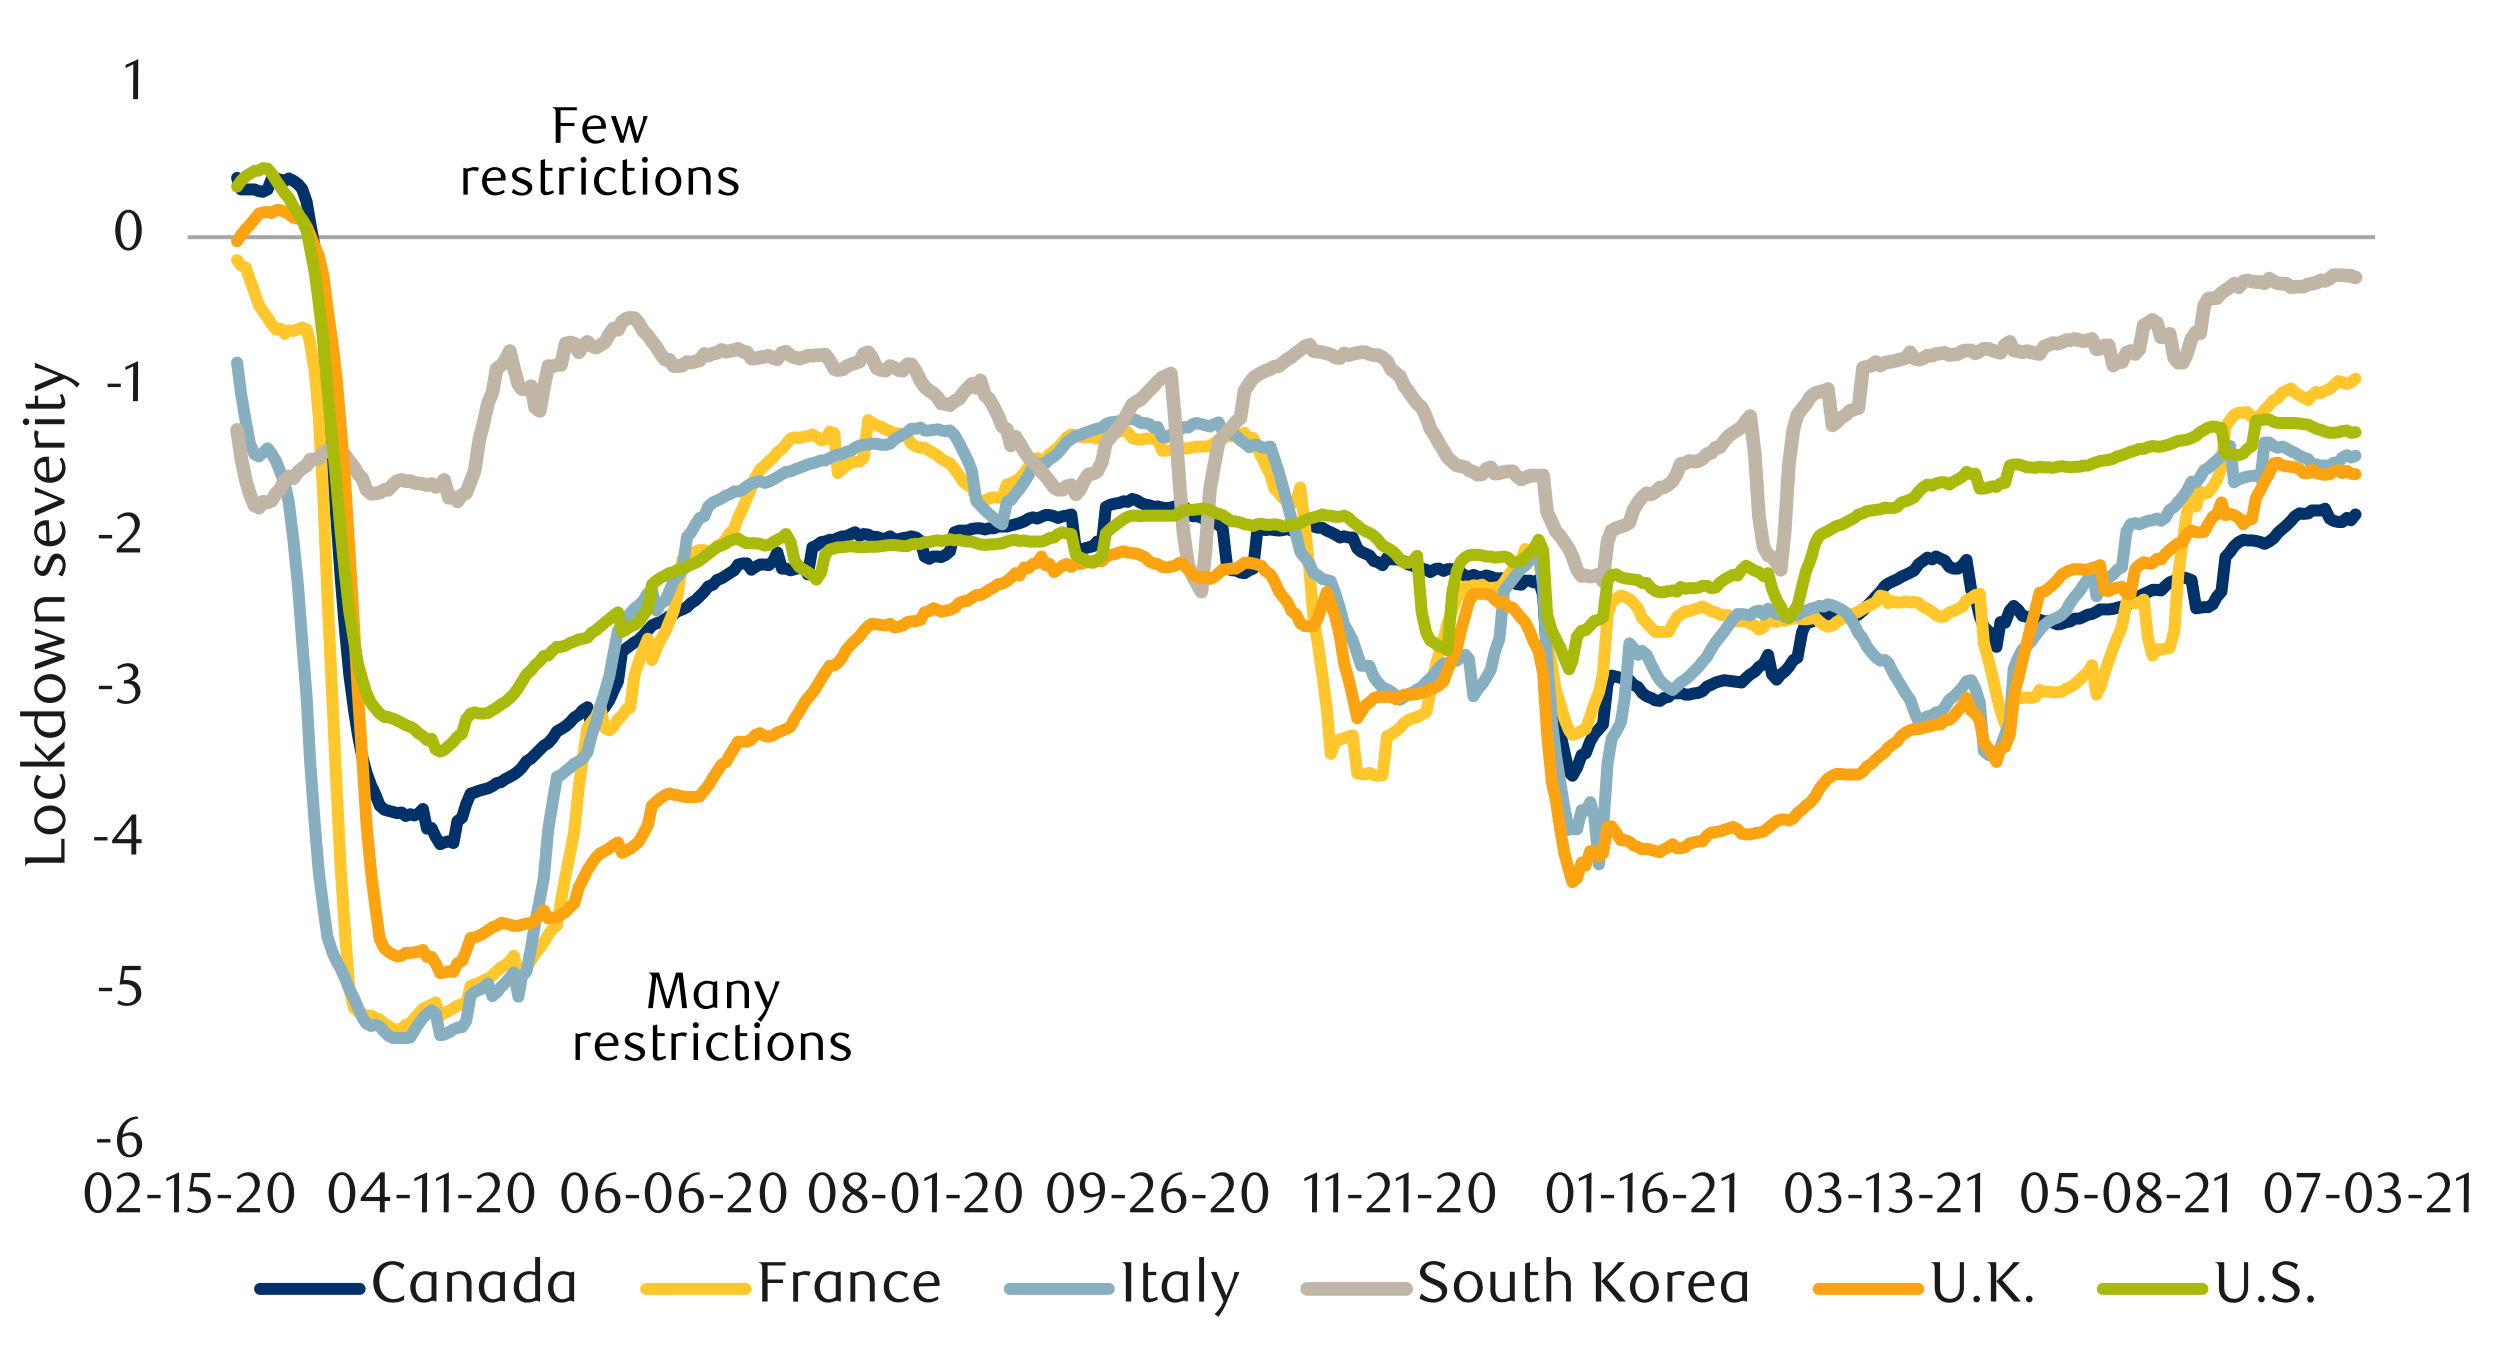 <svg id="_9" data-name="9" xmlns="http://www.w3.org/2000/svg" xmlns:xlink="http://www.w3.org/1999/xlink" viewBox="0 0 1460 790"><defs><clipPath id="clip-path"><rect x="14.14" y="-548.94" width="1431.36" height="1915.2" style="fill:none"/></clipPath><clipPath id="clip-path-2"><rect x="1320.52" y="684.17" width="124.64" height="33.28" style="fill:none"/></clipPath></defs><g style="clip-path:url(#clip-path)"><line x1="109.56" y1="138.52" x2="1387.03" y2="138.52" style="fill:none;stroke:#a6a6a6;stroke-linejoin:round;stroke-width:2.352px"/><polyline points="138.46 103.91 140.81 110.63 143.5 110.63 145.85 110.63 148.54 110.63 151.22 111.64 153.58 111.97 156.26 110.63 158.62 104.58 161.3 104.24 163.66 104.92 166.34 105.59 168.7 104.24 171.38 105.59 174.07 107.6 176.42 110.29 179.11 118.02 181.13 130.12 183.82 144.56 186.17 167.75 188.86 196.64 191.21 231.92 193.9 268.88 196.58 304.5 198.94 337.09 201.62 369.35 203.98 393.88 206.66 414.04 209.02 429.16 211.7 442.6 214.06 451.33 216.74 458.72 219.43 464.44 221.78 470.48 224.47 472.84 226.82 473.51 229.51 474.18 231.86 474.85 234.55 474.52 236.9 476.53 239.59 475.52 241.94 476.2 244.3 475.19 246.98 472.5 249.34 483.92 252.02 483.59 254.38 488.63 257.06 493 259.42 491.99 262.1 491.32 264.79 492.32 267.14 479.56 269.83 477.54 272.18 469.81 274.87 463.43 277.22 462.76 279.91 461.75 282.26 461.08 284.95 460.4 287.64 459.06 289.99 457.38 292.68 456.71 295.03 455.03 297.72 453.68 300.07 452.34 302.76 450.32 304.78 448.31 307.46 444.61 310.15 442.93 312.5 440.58 315.19 437.89 317.54 435.54 320.23 433.86 322.58 431.17 325.27 427.14 327.62 425.8 330.31 424.12 333 421.76 335.35 419.08 338.04 417.4 340.39 414.71 343.08 413.03 345.43 424.12 348.12 420.08 350.47 416.05 353.16 413.03 355.85 409 358.2 403.62 360.89 397.91 363.24 380.77 365.59 378.76 367.94 377.08 370.63 375.06 372.98 373.72 375.67 371.03 378.36 368 380.71 365.32 383.4 363.97 385.75 363.3 388.44 361.62 390.79 359.94 393.48 358.6 395.83 356.92 398.52 355.91 401.21 354.56 403.56 352.21 406.25 350.53 408.6 348.18 411.29 345.49 413.64 342.47 416.33 341.46 418.68 338.77 421.37 337.76 424.06 336.08 426.07 334.74 428.76 333.06 431.11 329.7 433.8 329.03 436.15 329.03 438.84 332.72 441.19 331.04 443.88 329.7 446.57 329.7 448.92 330.04 451.61 327.68 453.96 322.64 456.65 332.05 459 332.05 461.69 333.06 464.04 332.39 466.73 331.72 469.42 331.72 471.77 335.41 474.46 319.62 476.81 318.61 479.5 316.6 481.85 316.26 484.54 315.25 487.22 315.25 489.24 314.24 491.93 313.24 494.28 313.24 496.97 311.89 499.32 310.88 502.01 312.9 504.36 311.89 507.05 312.23 509.4 313.57 512.09 313.57 514.78 314.58 517.13 314.58 519.82 313.24 522.17 314.92 524.86 314.92 527.21 314.24 529.9 313.91 532.25 313.24 534.94 313.91 537.62 315.92 539.98 325 542.66 326.34 545.02 325 547.7 325 549.72 325.33 552.41 323.99 554.76 321.97 557.45 310.88 560.14 309.88 562.49 309.88 565.18 309.88 567.53 308.87 570.22 308.53 572.57 308.53 575.26 309.2 577.61 308.53 580.3 308.53 582.98 307.52 585.34 307.52 588.02 307.52 590.38 306.85 593.06 306.18 595.42 305.51 598.1 304.5 600.79 302.82 603.14 302.15 605.83 302.82 608.18 301.81 610.54 300.8 612.89 300.8 615.58 301.48 617.93 302.48 620.62 301.48 622.97 301.14 625.66 300.47 628.34 321.3 630.7 320.96 633.38 320.29 635.74 319.62 638.42 318.95 640.78 316.26 643.46 318.28 645.82 296.1 648.5 294.76 651.19 294.08 653.54 293.75 656.23 292.74 658.58 293.08 661.27 291.4 663.62 292.07 666.31 293.75 669 294.76 671.35 295.09 673.7 296.1 676.06 295.76 678.74 296.44 681.1 296.77 683.78 296.44 686.14 295.76 688.82 295.43 691.18 295.76 693.86 297.78 696.55 301.48 698.9 301.48 701.59 302.15 703.94 303.83 706.63 304.16 708.98 304.5 711.67 306.52 714.02 308.53 716.71 331.72 719.4 333.06 721.75 333.06 724.44 334.4 726.79 334.74 729.48 333.06 731.83 332.05 734.18 310.88 736.54 309.2 739.22 309.54 741.91 309.2 744.26 309.54 746.95 309.88 749.3 309.54 751.99 308.87 754.34 309.88 757.03 308.53 759.38 307.52 762.07 306.18 764.76 305.84 767.11 307.52 769.8 308.2 772.15 308.2 774.84 309.88 777.19 310.88 779.88 312.23 782.57 313.91 784.92 313.24 787.61 313.91 789.96 313.91 792.65 320.29 795 322.31 797.35 323.32 799.7 324.32 802.39 327.68 804.74 328.36 807.43 330.04 810.12 325.67 812.47 326.68 815.16 326.68 817.51 327.01 820.2 328.02 822.55 329.7 825.24 330.37 827.59 331.72 830.28 332.05 832.97 332.72 835.32 334.07 838.01 332.39 840.36 332.05 843.05 333.4 845.4 332.39 848.09 332.39 850.78 333.4 853.13 334.4 855.82 336.42 857.83 336.76 860.52 335.75 862.87 336.76 865.56 337.09 867.91 336.08 870.6 336.76 872.95 337.76 875.64 337.76 878.33 337.76 880.68 337.43 883.37 338.44 885.72 341.12 888.41 341.46 890.76 339.11 893.45 339.11 895.8 340.12 898.49 338.44 901.18 347.51 903.53 383.12 906.22 403.96 908.57 413.7 911.26 428.48 913.61 439.24 916.3 451 918.31 453.01 921 448.31 923.69 440.92 926.04 439.91 928.73 432.85 931.08 428.82 933.77 425.8 936.12 423.11 938.81 399.25 941.16 394.55 943.85 395.22 946.54 395.89 948.89 396.56 951.58 397.24 953.93 399.92 956.62 401.27 958.97 404.63 961.66 406.64 964.34 407.65 966.7 409 969.38 409.33 971.74 407.65 974.42 406.98 976.78 404.63 979.46 404.96 981.48 404.63 984.17 405.64 986.52 405.64 989.21 404.96 991.9 404.63 994.25 403.62 996.94 400.93 999.29 399.92 1001.98 398.58 1004.33 397.91 1007.02 397.24 1009.37 397.57 1012.06 397.91 1014.74 398.24 1017.1 398.58 1019.78 395.89 1022.14 393.88 1024.82 392.2 1027.18 389.51 1029.86 387.83 1032.55 382.45 1034.9 393.88 1037.59 396.9 1039.94 393.88 1042.3 392.2 1044.65 389.51 1047.34 385.48 1049.69 384.13 1052.38 369.35 1054.73 363.64 1057.42 363.3 1060.1 361.96 1062.46 360.28 1065.14 359.94 1067.5 358.93 1070.18 358.26 1072.54 358.93 1075.22 358.93 1077.91 359.27 1080.26 360.28 1082.95 359.94 1085.3 358.93 1087.99 356.58 1090.34 353.89 1093.03 351.2 1095.38 348.52 1098.07 345.83 1100.76 342.13 1102.78 340.79 1105.46 339.44 1107.82 338.44 1110.5 336.76 1112.86 335.75 1115.54 334.4 1117.9 333.06 1120.58 329.36 1122.94 327.68 1125.62 325.67 1128.31 326.68 1130.66 325 1133.35 326.34 1135.7 327.35 1138.39 331.04 1140.74 332.05 1143.43 332.05 1146.12 330.04 1148.47 327.01 1151.16 344.48 1153.51 348.52 1156.2 359.94 1158.55 365.99 1161.24 368.68 1163.59 370.36 1165.94 377.75 1168.3 363.3 1170.98 363.64 1173.67 356.58 1176.02 353.89 1178.71 356.24 1181.06 359.6 1183.75 360.28 1186.1 360.61 1188.79 361.96 1191.14 361.96 1193.83 362.96 1196.52 362.63 1198.87 363.64 1201.56 364.64 1203.91 364.31 1206.6 363.3 1208.95 362.96 1211.64 361.28 1214.33 361.28 1216.68 360.28 1219.37 358.93 1221.72 358.6 1224.41 357.25 1226.42 355.91 1229.11 355.91 1231.46 355.91 1234.15 355.57 1236.5 354.9 1239.19 354.23 1241.88 353.89 1244.23 349.52 1246.92 349.19 1249.27 348.18 1251.96 346.84 1254.31 345.83 1257 344.48 1259.69 344.48 1262.04 344.82 1264.73 342.13 1267.08 340.12 1269.77 339.11 1272.12 337.43 1274.81 337.09 1277.16 337.76 1279.85 338.77 1282.54 355.24 1284.89 354.9 1287.24 354.56 1289.59 354.56 1292.28 352.88 1294.63 348.52 1297.32 345.49 1299.67 325.33 1302.36 322.31 1304.71 318.95 1307.4 316.6 1310.09 315.25 1312.44 315.59 1315.13 315.59 1317.48 315.92 1320.17 316.6 1322.52 317.6 1325.21 316.26 1327.9 314.24 1330.25 311.22 1332.94 308.87 1335.29 306.85 1337.98 304.16 1340.33 301.48 1343.02 299.8 1345.37 300.13 1348.06 299.8 1350.07 298.12 1352.76 298.12 1355.45 298.12 1357.8 297.11 1360.49 302.82 1362.84 304.16 1365.53 304.84 1367.88 304.84 1370.57 302.48 1372.92 303.83 1375.61 300.47" style="fill:none;stroke:#003168;stroke-linecap:round;stroke-linejoin:round;stroke-width:7px"/><polyline points="138.46 151.96 140.81 154.98 143.5 156.32 145.85 163.04 148.54 170.44 151.22 178.16 153.58 181.86 156.26 185.56 158.62 189.25 161.3 192.61 163.66 191.94 166.34 194.96 168.7 192.95 171.38 193.28 174.07 192.28 176.42 191.27 179.11 192.28 181.13 200.68 183.82 216.8 186.17 243.68 188.86 291.06 191.21 347.51 193.9 403.96 196.58 460.07 198.94 507.11 201.62 546.08 203.98 577.33 206.66 588.42 209.02 590.77 211.7 592.12 214.06 593.12 216.74 593.12 219.43 594.47 221.78 595.48 224.47 597.83 226.82 599.17 229.51 600.85 231.86 601.19 234.55 600.85 236.9 598.5 239.59 597.83 241.94 594.8 244.3 592.12 246.98 589.09 249.34 588.08 252.02 586.74 254.38 585.4 257.06 593.12 259.42 591.78 262.1 590.44 264.79 588.76 267.14 587.41 269.83 586.4 272.18 586.74 274.87 575.65 277.22 574.98 279.91 573.97 282.26 572.63 284.95 571.62 287.64 569.6 289.99 567.25 292.68 564.9 295.03 563.56 297.72 561.2 300.07 558.18 302.76 569.27 304.78 566.24 307.46 564.56 310.15 560.87 312.5 556.84 315.19 553.81 317.54 550.45 320.23 545.75 322.58 542.72 325.27 540.37 327.62 526.26 330.31 511.14 333 498.04 335.35 485.6 338.04 459.4 340.39 442.6 343.08 425.12 345.43 421.76 348.12 418.4 350.47 412.69 353.16 425.12 355.85 426.47 358.2 424.45 360.89 420.08 363.24 418.07 365.59 414.37 367.94 413.36 370.63 393.88 372.98 386.82 375.67 379.43 378.36 373.04 380.71 385.48 383.4 378.76 385.75 373.72 388.44 369.01 390.79 363.3 393.48 356.58 395.83 346.84 398.52 326.68 401.21 325.67 403.56 324.32 406.25 321.97 408.6 321.3 411.29 321.3 413.64 323.32 416.33 321.3 418.68 318.95 421.37 317.6 424.06 314.92 426.07 311.56 428.76 308.87 431.11 302.15 433.8 296.77 436.15 291.06 438.84 284.68 441.19 278.96 443.88 274.26 446.57 271.91 448.92 269.56 451.61 267.2 453.96 264.18 456.65 262.16 459 259.48 461.69 256.12 464.04 255.44 466.73 255.78 469.42 255.11 471.77 254.77 474.46 253.76 476.81 255.11 479.5 257.12 481.85 256.79 484.54 252.08 487.22 253.09 489.24 276.28 491.93 273.92 494.28 271.91 496.97 270.23 499.32 269.56 502.01 269.56 504.36 267.54 507.05 245.36 509.4 247.04 512.09 248.39 514.78 249.4 517.13 250.74 519.82 251.75 522.17 253.09 524.86 253.09 527.21 254.1 529.9 255.44 532.25 259.14 534.94 260.82 537.62 261.49 539.98 261.49 542.66 263.17 545.02 264.52 547.7 266.2 549.72 267.88 552.41 269.56 554.76 270.56 557.45 273.92 560.14 277.62 562.49 281.32 565.18 283.33 567.53 284.34 570.22 291.73 572.57 292.4 575.26 292.4 577.61 291.06 580.3 290.39 582.98 290.72 585.34 290.39 588.02 283 590.38 282.32 593.06 280.98 595.42 279.3 598.1 276.28 600.79 272.58 603.14 268.88 605.83 267.54 608.18 270.56 610.54 267.88 612.89 265.19 615.58 263.17 617.93 261.49 620.62 258.13 622.97 255.44 625.66 253.76 628.34 254.44 630.7 255.11 633.38 255.44 635.74 255.11 638.42 255.44 640.78 256.12 643.46 256.12 645.82 255.11 648.5 253.76 651.19 252.76 653.54 252.08 656.23 251.41 658.58 252.42 661.27 255.78 663.62 256.45 666.31 256.79 669 256.12 671.35 256.12 673.7 256.12 676.06 256.79 678.74 263.17 681.1 263.17 683.78 262.84 686.14 262.16 688.82 261.49 691.18 261.83 693.86 261.83 696.55 261.16 698.9 260.82 701.59 260.82 703.94 260.82 706.63 260.48 708.98 258.8 711.67 256.79 714.02 255.78 716.71 254.77 719.4 254.77 721.75 254.1 724.44 253.76 726.79 252.76 729.48 256.45 731.83 255.78 734.18 261.16 736.54 266.53 739.22 271.91 741.91 277.28 744.26 285.35 746.95 288.04 749.3 291.06 751.99 292.74 754.34 294.08 757.03 292.74 759.38 284.68 762.07 307.52 764.76 333.06 767.11 360.95 769.8 377.08 772.15 393.54 774.84 414.04 777.19 440.24 779.88 433.19 782.57 431.84 784.92 431.17 787.61 430.16 789.96 429.49 792.65 451.67 795 452 797.35 452.34 799.7 451.33 802.39 452.68 804.74 453.01 807.43 452.68 810.12 429.83 812.47 428.82 815.16 427.14 817.51 425.12 820.2 422.1 822.55 420.42 825.24 419.41 827.59 418.74 830.28 417.4 832.97 415.72 835.32 404.29 838.01 390.52 840.36 381.78 843.05 373.04 845.4 363.97 848.09 356.92 850.78 348.52 853.13 346.84 855.82 342.47 857.83 342.8 860.52 341.8 862.87 342.13 865.56 341.46 867.91 343.14 870.6 343.48 872.95 343.14 875.64 343.14 878.33 340.12 880.68 336.42 883.37 332.72 885.72 329.03 888.41 326.68 890.76 320.63 893.45 321.3 895.8 324.66 898.49 328.02 901.18 338.44 903.53 376.4 906.22 387.49 908.57 402.95 911.26 411.35 913.61 419.75 916.3 426.47 918.31 429.16 921 428.48 923.69 426.8 926.04 425.8 928.73 418.4 931.08 411.01 933.77 404.29 936.12 393.88 938.81 359.27 941.16 351.54 943.85 349.52 946.54 347.84 948.89 348.52 951.58 349.86 953.93 352.21 956.62 355.24 958.97 360.95 961.66 363.64 964.34 366.66 966.7 369.01 969.38 369.01 971.74 369.01 974.42 369.01 976.78 364.64 979.46 360.28 981.48 358.93 984.17 356.92 986.52 356.92 989.21 355.91 991.9 355.24 994.25 354.23 996.94 355.57 999.29 356.92 1001.98 357.59 1004.33 358.93 1007.02 359.27 1009.37 359.27 1012.06 361.28 1014.74 362.96 1017.1 362.63 1019.78 362.96 1022.14 364.31 1024.82 365.32 1027.18 367.67 1029.86 366.32 1032.55 361.28 1034.9 362.63 1037.59 363.3 1039.94 361.62 1042.3 362.63 1044.65 361.62 1047.34 361.28 1049.69 360.95 1052.38 361.62 1054.73 361.62 1057.42 361.28 1060.1 360.61 1062.46 362.96 1065.14 364.98 1067.5 365.99 1070.18 365.32 1072.54 363.3 1075.22 361.62 1077.91 360.28 1080.26 359.27 1082.95 358.26 1085.3 357.25 1087.99 355.57 1090.34 354.23 1093.03 352.88 1095.38 351.88 1098.07 347.84 1100.76 348.52 1102.78 352.21 1105.46 351.2 1107.82 351.88 1110.5 351.88 1112.86 351.2 1115.54 351.88 1117.9 351.54 1120.58 352.21 1122.94 354.23 1125.62 355.57 1128.31 357.25 1130.66 359.27 1133.35 360.28 1135.7 359.94 1138.39 357.59 1140.74 356.92 1143.43 355.57 1146.12 354.23 1148.47 350.53 1151.16 349.19 1153.51 347.51 1156.2 346.84 1158.55 375.4 1161.24 385.48 1163.59 394.88 1165.94 405.64 1168.3 415.04 1170.98 422.77 1173.67 429.83 1176.02 409 1178.71 407.65 1181.06 407.65 1183.75 407.32 1186.1 407.65 1188.79 406.98 1191.14 402.95 1193.83 403.96 1196.52 403.96 1198.87 404.29 1201.56 404.29 1203.91 403.96 1206.6 402.28 1208.95 401.27 1211.64 399.59 1214.33 397.24 1216.68 394.88 1219.37 392.53 1221.72 388.5 1224.41 405.64 1226.42 401.6 1229.11 392.87 1231.46 385.81 1234.15 378.42 1236.5 372.37 1239.19 365.99 1241.88 351.54 1244.23 350.53 1246.92 352.21 1249.27 351.88 1251.96 350.2 1254.31 372.04 1257 382.79 1259.69 379.09 1262.04 379.43 1264.73 378.76 1267.08 378.42 1269.77 368.68 1272.12 335.41 1274.81 315.25 1277.16 299.8 1279.85 283.67 1282.54 295.76 1284.89 287.03 1287.24 288.37 1289.59 287.7 1292.28 284.34 1294.63 280.31 1297.32 273.25 1299.67 249.06 1302.36 245.36 1304.71 242.34 1307.4 241 1310.09 241 1312.44 240.66 1315.13 243.68 1317.48 243.68 1320.17 243.01 1322.52 239.32 1325.21 236.63 1327.9 233.6 1330.25 232.6 1332.94 229.24 1335.29 228.23 1337.98 226.88 1340.33 229.24 1343.02 230.92 1345.37 232.26 1348.06 233.6 1350.07 230.92 1352.76 228.9 1355.45 229.57 1357.8 228.23 1360.49 227.22 1362.84 225.2 1365.53 222.52 1367.88 223.19 1370.57 224.2 1372.92 223.19 1375.61 221.17" style="fill:none;stroke:#ffc72c;stroke-linecap:round;stroke-linejoin:round;stroke-width:7px"/><polyline points="138.46 211.76 140.81 230.24 143.5 246.04 145.85 258.8 148.54 265.19 151.22 266.53 153.58 264.52 156.26 261.83 158.62 264.85 161.3 269.56 163.66 275.6 166.34 282.32 168.7 293.75 171.38 315.59 174.07 342.47 176.42 374.05 179.11 407.65 181.13 444.95 183.82 481.24 186.17 509.12 188.86 530.29 191.21 547.09 193.9 555.49 196.58 561.54 198.94 565.57 201.62 571.62 203.98 577.67 206.66 582.71 209.02 588.42 211.7 594.47 214.06 597.83 216.74 599.17 219.43 598.5 221.78 599.51 224.47 602.53 226.82 604.88 229.51 606.23 231.86 606.23 234.55 606.23 236.9 606.23 239.59 605.89 241.94 601.86 244.3 598.16 246.98 594.47 249.34 592.12 252.02 590.1 254.38 591.78 257.06 604.55 259.42 604.21 262.1 602.87 264.79 601.19 267.14 600.18 269.83 599.84 272.18 596.48 274.87 581.36 277.22 579.35 279.91 578 282.26 577 284.95 574.31 287.64 581.7 289.99 579.68 292.68 576.32 295.03 573.97 297.72 570.95 300.07 567.92 302.76 582.04 304.78 570.28 307.46 567.25 310.15 553.48 312.5 539.03 315.19 525.59 317.54 513.16 320.23 483.92 322.58 469.48 325.27 453.68 327.62 452.68 330.31 450.32 333 448.31 335.35 445.96 338.04 444.61 340.39 442.93 343.08 439.24 345.43 429.49 348.12 421.76 350.47 413.03 353.16 404.29 355.85 394.88 358.2 382.12 360.89 368.34 363.24 365.65 365.59 361.96 367.94 358.26 370.63 355.24 372.98 353.56 375.67 350.87 378.36 346.5 380.71 344.48 383.4 356.58 385.75 352.55 388.44 350.87 390.79 345.49 393.48 339.11 395.83 336.42 398.52 333.06 401.21 313.57 403.56 310.88 406.25 306.18 408.6 302.48 411.29 301.48 413.64 295.76 416.33 293.41 418.68 292.4 421.37 291.06 424.06 289.38 426.07 288.71 428.76 287.03 431.11 287.03 433.8 286.02 436.15 284 438.84 282.32 441.19 281.65 443.88 280.98 446.57 281.99 448.92 281.32 451.61 279.97 453.96 278.63 456.65 276.95 459 275.6 461.69 275.27 464.04 274.26 466.73 273.25 469.42 272.24 471.77 271.24 474.46 270.56 476.81 269.89 479.5 268.88 481.85 268.88 484.54 267.54 487.22 266.2 489.24 265.52 491.93 265.19 494.28 263.84 496.97 263.17 499.32 261.49 502.01 260.15 504.36 259.81 507.05 259.48 509.4 259.14 512.09 259.14 514.78 259.81 517.13 259.81 519.82 259.14 522.17 256.79 524.86 255.11 527.21 253.76 529.9 252.42 532.25 250.4 534.94 250.4 537.62 249.73 539.98 251.41 542.66 251.41 545.02 251.08 547.7 250.74 549.72 251.41 552.41 251.75 554.76 251.41 557.45 254.1 560.14 258.8 562.49 263.51 565.18 268.88 567.53 274.93 570.22 292.74 572.57 295.09 575.26 298.12 577.61 300.13 580.3 302.48 582.98 304.84 585.34 306.18 588.02 293.08 590.38 292.07 593.06 288.37 595.42 285.68 598.1 281.65 600.79 277.28 603.14 272.58 605.83 270.56 608.18 270.9 610.54 270.56 612.89 268.21 615.58 266.53 617.93 264.52 620.62 261.16 622.97 258.13 625.66 256.45 628.34 254.44 630.7 254.1 633.38 252.76 635.74 252.08 638.42 251.08 640.78 250.4 643.46 249.73 645.82 247.72 648.5 246.71 651.19 246.37 653.54 246.04 656.23 245.36 658.58 245.03 661.27 244.69 663.62 245.36 666.31 247.04 669 247.04 671.35 247.72 673.7 249.73 676.06 249.4 678.74 255.44 681.1 255.44 683.78 253.76 686.14 252.76 688.82 251.08 691.18 249.4 693.86 249.73 696.55 247.72 698.9 247.04 701.59 247.72 703.94 248.39 706.63 249.06 708.98 247.72 711.67 246.71 714.02 251.75 716.71 253.09 719.4 253.76 721.75 254.44 724.44 257.12 726.79 258.8 729.48 261.16 731.83 259.81 734.18 259.81 736.54 261.16 739.22 261.49 741.91 260.82 744.26 267.88 746.95 276.28 749.3 284.68 751.99 294.76 754.34 303.83 757.03 312.9 759.38 322.31 762.07 325.67 764.76 329.36 767.11 334.74 769.8 336.08 772.15 338.1 774.84 338.77 777.19 339.44 779.88 346.84 782.57 355.57 784.92 364.64 787.61 369.35 789.96 374.05 792.65 381.78 795 388.84 797.35 388.84 799.7 388.84 802.39 395.56 804.74 398.58 807.43 401.6 810.12 402.61 812.47 403.96 815.16 405.97 817.51 408.66 820.2 406.98 822.55 405.3 825.24 404.29 827.59 402.61 830.28 401.27 832.97 398.24 835.32 396.23 838.01 393.2 840.36 390.18 843.05 387.49 845.4 387.49 848.09 385.81 850.78 385.81 853.13 383.8 855.82 382.45 857.83 384.8 860.52 406.64 862.87 402.61 865.56 399.59 867.91 395.89 870.6 391.19 872.95 380.77 875.64 373.04 878.33 345.16 880.68 341.8 883.37 338.44 885.72 335.41 888.41 332.05 890.76 330.37 893.45 327.01 895.8 322.98 898.49 318.28 901.18 342.47 903.53 385.48 906.22 420.76 908.57 440.24 911.26 457.38 913.61 471.83 916.3 484.6 918.31 483.92 921 484.26 923.69 473.17 926.04 473.51 928.73 468.47 931.08 476.87 933.77 504.76 936.12 484.93 938.81 445.96 941.16 431.51 943.85 427.14 946.54 422.1 948.89 407.32 951.58 375.73 953.93 378.42 956.62 382.45 958.97 380.1 961.66 382.45 964.34 388.16 966.7 392.87 969.38 397.24 971.74 399.59 974.42 401.6 976.78 402.95 979.46 400.6 981.48 398.58 984.17 396.9 986.52 394.88 989.21 392.2 991.9 389.51 994.25 386.48 996.94 383.46 999.29 379.09 1001.98 375.06 1004.33 372.04 1007.02 368.68 1009.37 365.32 1012.06 361.62 1014.74 358.6 1017.1 358.6 1019.78 358.93 1022.14 359.27 1024.82 357.25 1027.18 356.58 1029.86 358.93 1032.55 355.57 1034.9 357.25 1037.59 358.6 1039.94 358.6 1042.3 360.28 1044.65 360.95 1047.34 358.93 1049.69 359.27 1052.38 357.25 1054.73 356.58 1057.42 355.57 1060.1 354.9 1062.46 353.89 1065.14 354.23 1067.5 352.88 1070.18 353.56 1072.54 354.56 1075.22 355.91 1077.91 357.59 1080.26 360.61 1082.95 364.98 1085.3 369.68 1087.99 373.04 1090.34 377.75 1093.03 381.11 1095.38 383.8 1098.07 385.81 1100.76 385.48 1102.78 387.16 1105.46 392.53 1107.82 396.56 1110.5 400.93 1112.86 404.96 1115.54 408.66 1117.9 415.38 1120.58 421.76 1122.94 419.75 1125.62 418.4 1128.31 417.73 1130.66 416.05 1133.35 415.72 1135.7 413.03 1138.39 408.66 1140.74 406.98 1143.43 404.29 1146.12 401.27 1148.47 397.91 1151.16 397.24 1153.51 401.94 1156.2 410.34 1158.55 438.56 1161.24 440.92 1163.59 440.58 1165.94 439.24 1168.3 436.55 1170.98 428.82 1173.67 422.44 1176.02 390.52 1178.71 383.8 1181.06 379.43 1183.75 377.08 1186.1 374.72 1188.79 371.03 1191.14 368 1193.83 364.98 1196.52 362.96 1198.87 361.62 1201.56 360.61 1203.91 359.27 1206.6 356.58 1208.95 352.21 1211.64 348.52 1214.33 345.49 1216.68 341.8 1219.37 338.1 1221.72 333.06 1224.41 348.18 1226.42 342.13 1229.11 339.44 1231.46 337.43 1234.15 335.41 1236.5 332.72 1239.19 331.38 1241.88 310.21 1244.23 306.18 1246.92 305.51 1249.27 306.18 1251.96 305.17 1254.31 304.16 1257 303.83 1259.69 302.82 1262.04 304.16 1264.73 302.15 1267.08 297.78 1269.77 296.1 1272.12 293.08 1274.81 290.05 1277.16 286.69 1279.85 281.32 1282.54 281.65 1284.89 278.63 1287.24 274.6 1289.59 273.25 1292.28 270.9 1294.63 268.88 1297.32 266.2 1299.67 263.17 1302.36 260.48 1304.71 281.65 1307.4 279.97 1310.09 278.96 1312.44 278.29 1315.13 277.96 1317.48 277.62 1320.17 279.3 1322.52 258.47 1325.21 258.47 1327.9 260.48 1330.25 261.49 1332.94 260.82 1335.29 261.83 1337.98 263.51 1340.33 264.52 1343.02 266.2 1345.37 267.2 1348.06 268.21 1350.07 270.9 1352.76 271.24 1355.45 271.91 1357.8 271.91 1360.49 271.91 1362.84 270.23 1365.53 270.23 1367.88 267.2 1370.57 265.86 1372.92 267.2 1375.61 266.2" style="fill:none;stroke:#87afbf;stroke-linecap:round;stroke-linejoin:round;stroke-width:7px"/><polyline points="138.46 251.08 140.81 267.2 143.5 280.31 145.85 288.37 148.54 295.09 151.22 296.44 153.58 293.08 156.26 293.41 158.62 292.4 161.3 288.04 163.66 285.68 166.34 280.31 168.7 278.29 171.38 279.3 174.07 275.6 176.42 273.59 179.11 271.91 181.13 268.55 183.82 268.21 186.17 267.88 188.86 264.18 191.21 262.84 193.9 264.52 196.58 262.84 198.94 264.18 201.62 265.86 203.98 269.22 206.66 272.58 209.02 276.61 211.7 279.64 214.06 286.02 216.74 288.37 219.43 288.04 221.78 287.7 224.47 286.02 226.82 286.02 229.51 283 231.86 280.98 234.55 280.31 236.9 280.98 239.59 280.98 241.94 281.99 244.3 282.32 246.98 282.66 249.34 283.33 252.02 282.66 254.38 284.34 257.06 283.33 259.42 280.31 262.1 290.72 264.79 290.39 267.14 292.74 269.83 289.04 272.18 288.04 274.87 280.98 277.22 274.93 279.91 256.79 282.26 247.72 284.95 235.62 287.64 228.9 289.99 215.46 292.68 213.44 295.03 210.42 297.72 205.04 300.07 214.79 302.76 224.53 304.78 227.22 307.46 227.22 310.15 225.54 312.5 237.97 315.19 239.99 317.54 226.88 320.23 213.78 322.58 214.12 325.27 213.11 327.62 213.11 330.31 200.68 333 200 335.35 200.68 338.04 205.72 340.39 201.68 343.08 199.67 345.43 202.02 348.12 203.03 350.47 201.68 353.16 200 355.85 195.3 358.2 191.94 360.89 192.61 363.24 187.91 365.59 186.23 367.94 185.56 370.63 185.89 372.98 188.58 375.67 193.28 378.36 195.97 380.71 199.33 383.4 202.69 385.75 206.72 388.44 210.08 390.79 210.08 393.48 213.78 395.83 213.78 398.52 213.44 401.21 211.43 403.56 211.76 406.25 211.09 408.6 210.42 411.29 206.72 413.64 207.73 416.33 206.39 418.68 206.05 421.37 204.37 424.06 205.38 426.07 205.04 428.76 204.37 431.11 203.7 433.8 205.38 436.15 205.72 438.84 209.41 441.19 209.41 443.88 208.74 446.57 208.4 448.92 207.73 451.61 209.08 453.96 209.75 456.65 206.05 459 205.38 461.69 207.73 464.04 208.74 466.73 209.41 469.42 208.74 471.77 207.73 474.46 207.73 476.81 207.4 479.5 207.4 481.85 207.06 484.54 210.42 487.22 215.46 489.24 216.13 491.93 215.8 494.28 214.12 496.97 212.77 499.32 212.1 502.01 211.09 504.36 206.72 507.05 205.72 509.4 209.08 512.09 215.12 514.78 216.13 517.13 216.47 519.82 213.78 522.17 214.79 524.86 216.13 527.21 216.47 529.9 212.77 532.25 212.77 534.94 216.8 537.62 222.52 539.98 225.88 542.66 228.23 545.02 229.57 547.7 232.26 549.72 235.62 552.41 235.96 554.76 236.63 557.45 234.28 560.14 232.93 562.49 229.57 565.18 226.55 567.53 224.2 570.22 226.55 572.57 222.18 575.26 230.92 577.61 232.93 580.3 237.64 582.98 243.01 585.34 249.06 588.02 250.74 590.38 260.15 593.06 255.11 595.42 258.8 598.1 263.51 600.79 267.54 603.14 269.89 605.83 272.24 608.18 275.6 610.54 277.96 612.89 280.98 615.58 284.68 617.93 286.02 620.62 286.02 622.97 284 625.66 283.33 628.34 288.71 630.7 286.02 633.38 280.31 635.74 276.95 638.42 276.61 640.78 275.27 643.46 269.89 645.82 258.8 648.5 255.44 651.19 252.08 653.54 249.73 656.23 245.36 658.58 241 661.27 236.29 663.62 234.61 666.31 233.27 669 230.24 671.35 227.89 673.7 225.54 676.06 222.85 678.74 220.5 681.1 219.49 683.78 218.15 686.14 244.02 688.82 282.32 691.18 311.22 693.86 329.7 696.55 336.42 698.9 340.79 701.59 345.49 703.94 321.97 706.63 285.68 708.98 272.58 711.67 258.47 714.02 255.11 716.71 252.08 719.4 249.4 721.75 246.37 724.44 244.02 726.79 228.23 729.48 224.2 731.83 220.84 734.18 219.16 736.54 217.81 739.22 216.47 741.91 215.46 744.26 214.12 746.95 213.78 749.3 211.76 751.99 209.75 754.34 208.4 757.03 206.05 759.38 204.37 762.07 202.36 764.76 201.35 767.11 205.04 769.8 205.38 772.15 205.72 774.84 206.39 777.19 207.06 779.88 208.74 782.57 209.08 784.92 206.39 787.61 207.4 789.96 206.72 792.65 206.05 795 205.72 797.35 205.72 799.7 206.72 802.39 207.4 804.74 207.4 807.43 208.74 810.12 211.09 812.47 215.8 815.16 217.81 817.51 219.83 820.2 225.54 822.55 228.56 825.24 232.6 827.59 235.62 830.28 237.97 832.97 243.68 835.32 250.4 838.01 254.44 840.36 258.8 843.05 263.17 845.4 267.2 848.09 269.56 850.78 271.91 853.13 272.24 855.82 272.92 857.83 274.6 860.52 275.6 862.87 277.28 865.56 276.95 867.91 273.92 870.6 272.92 872.95 276.61 875.64 276.28 878.33 275.6 880.68 275.27 883.37 275.27 885.72 277.96 888.41 279.97 890.76 278.96 893.45 277.96 895.8 277.62 898.49 277.96 901.18 277.62 903.53 299.12 906.22 304.84 908.57 310.21 911.26 313.24 913.61 316.6 916.3 320.63 918.31 325 921 332.72 923.69 336.42 926.04 336.08 928.73 336.76 931.08 336.42 933.77 335.41 936.12 339.44 938.81 316.26 941.16 309.88 943.85 308.53 946.54 307.52 948.89 306.85 951.58 305.17 953.93 297.78 956.62 293.41 958.97 290.39 961.66 288.04 964.34 288.71 966.7 287.36 969.38 284.68 971.74 284.68 974.42 283 976.78 280.98 979.46 276.28 981.48 270.9 984.17 270.56 986.52 269.22 989.21 269.56 991.9 269.22 994.25 267.88 996.94 265.19 999.29 264.52 1001.98 261.49 1004.33 261.16 1007.02 257.46 1009.37 254.77 1012.06 252.76 1014.74 251.08 1017.1 249.4 1019.78 245.7 1022.14 243.01 1024.82 265.19 1027.18 301.14 1029.86 319.28 1032.55 324.32 1034.9 325.33 1037.59 328.69 1039.94 332.72 1042.3 309.54 1044.65 271.91 1047.34 250.74 1049.69 242.34 1052.38 238.64 1054.73 235.96 1057.42 231.59 1060.1 229.57 1062.46 228.9 1065.14 228.23 1067.5 227.22 1070.18 248.39 1072.54 246.71 1075.22 244.02 1077.91 242.34 1080.26 239.99 1082.95 238.98 1085.3 238.31 1087.99 214.79 1090.34 214.12 1093.03 213.44 1095.38 211.43 1098.07 213.44 1100.76 211.76 1102.78 211.43 1105.46 211.09 1107.82 210.42 1110.5 209.75 1112.86 209.08 1115.54 205.72 1117.9 209.41 1120.58 210.08 1122.94 209.41 1125.62 207.73 1128.31 207.73 1130.66 206.72 1133.35 206.39 1135.7 206.05 1138.39 207.4 1140.74 207.06 1143.43 206.72 1146.12 205.04 1148.47 204.71 1151.16 204.71 1153.51 206.39 1156.2 205.04 1158.55 203.7 1161.24 203.7 1163.59 204.71 1165.94 205.38 1168.3 206.05 1170.98 201.35 1173.67 199.67 1176.02 204.71 1178.71 205.04 1181.06 205.72 1183.75 205.04 1186.1 205.72 1188.79 206.39 1191.14 206.72 1193.83 202.36 1196.52 201.35 1198.87 200.34 1201.56 200.68 1203.91 200 1206.6 198.66 1208.95 198.66 1211.64 197.99 1214.33 198.66 1216.68 199.33 1219.37 198.66 1221.72 197.99 1224.41 204.04 1226.42 203.7 1229.11 201.68 1231.46 201.68 1234.15 213.44 1236.5 211.76 1239.19 211.43 1241.88 206.05 1244.23 205.04 1246.92 206.72 1249.27 204.04 1251.96 189.92 1254.31 188.58 1257 186.9 1259.69 188.58 1262.04 196.98 1264.73 196.98 1267.08 194.96 1269.77 209.08 1272.12 211.76 1274.81 211.76 1277.16 206.72 1279.85 197.65 1282.54 193.96 1284.89 194.63 1287.24 178.5 1289.59 174.47 1292.28 174.13 1294.63 174.13 1297.32 171.11 1299.67 169.43 1302.36 167.75 1304.71 165.73 1307.4 167.75 1310.09 164.39 1312.44 163.72 1315.13 164.39 1317.48 164.72 1320.17 164.72 1322.52 165.4 1325.21 162.71 1327.9 164.39 1330.25 165.4 1332.94 165.73 1335.29 165.73 1337.98 167.75 1340.33 167.41 1343.02 167.41 1345.37 167.41 1348.06 166.07 1350.07 165.73 1352.76 165.06 1355.45 163.72 1357.8 164.05 1360.49 162.71 1362.84 160.69 1365.53 160.69 1367.88 160.69 1370.57 161.03 1372.92 161.03 1375.61 162.04" style="fill:none;stroke:#c1b5a5;stroke-linecap:round;stroke-linejoin:round;stroke-width:8px"/><polyline points="138.46 140.87 140.81 137.17 143.5 133.81 145.85 131.46 148.54 128.1 151.22 124.74 153.58 124.07 156.26 123.73 158.62 124.4 161.3 122.72 163.66 122.72 166.34 123.73 168.7 125.08 171.38 127.09 174.07 127.76 176.42 128.1 179.11 132.47 181.13 137.17 183.82 143.89 186.17 149.27 188.86 161.03 191.21 179.51 193.9 198.66 196.58 220.5 198.94 248.39 201.62 281.99 203.98 320.29 206.66 364.31 209.02 404.96 211.7 444.95 214.06 481.91 216.74 509.8 219.43 531.3 221.78 548.44 224.47 553.81 226.82 555.83 229.51 557.51 231.86 558.52 234.55 558.18 236.9 556.5 239.59 556.5 241.94 556.16 244.3 555.83 246.98 554.82 249.34 558.85 252.02 558.85 254.38 562.55 257.06 568.26 259.42 567.92 262.1 567.25 264.79 567.59 267.14 562.55 269.83 561.2 272.18 555.49 274.87 547.76 277.22 547.43 279.91 546.42 282.26 545.08 284.95 543.4 287.64 541.38 289.99 540.71 292.68 539.03 295.03 539.36 297.72 540.04 300.07 540.71 302.76 540.71 304.78 540.04 307.46 539.36 310.15 539.03 312.5 537.35 315.19 534.66 317.54 531.64 320.23 536.34 322.58 536 325.27 536 327.62 533.99 330.31 532.64 333 529.62 335.35 527.6 338.04 518.2 340.39 513.49 343.08 508.12 345.43 504.42 348.12 500.72 350.47 498.37 353.16 497.03 355.85 495.35 358.2 493.67 360.89 491.99 363.24 498.04 365.59 497.03 367.94 495.68 370.63 493.67 372.98 491.65 375.67 486.95 378.36 481.91 380.71 470.48 383.4 468.13 385.75 466.12 388.44 464.44 390.79 463.43 393.48 464.1 395.83 464.44 398.52 465.11 401.21 465.44 403.56 465.44 406.25 465.44 408.6 465.11 411.29 461.75 413.64 458.72 416.33 454.36 418.68 450.66 421.37 446.63 424.06 444.95 426.07 441.25 428.76 436.88 431.11 433.19 433.8 433.19 436.15 433.19 438.84 431.84 441.19 429.16 443.88 428.15 446.57 429.83 448.92 430.16 451.61 429.49 453.96 427.81 456.65 426.8 459 425.8 461.69 424.45 464.04 419.75 466.73 415.72 469.42 411.01 471.77 407.65 474.46 404.63 476.81 401.27 479.5 396.56 481.85 392.87 484.54 388.84 487.22 388.5 489.24 387.16 491.93 383.8 494.28 379.43 496.97 376.4 499.32 374.05 502.01 371.7 504.36 368.34 507.05 365.65 509.4 364.31 512.09 364.64 514.78 364.98 517.13 365.32 519.82 364.31 522.17 366.32 524.86 365.99 527.21 365.32 529.9 363.3 532.25 362.96 534.94 362.63 537.62 361.96 539.98 357.59 542.66 356.92 545.02 355.24 547.7 356.24 549.72 357.25 552.41 356.58 554.76 356.24 557.45 354.9 560.14 352.21 562.49 351.2 565.18 350.87 567.53 349.19 570.22 347.51 572.57 347.51 575.26 346.16 577.61 344.48 580.3 343.14 582.98 341.12 585.34 340.79 588.02 339.44 590.38 337.43 593.06 334.74 595.42 336.08 598.1 331.38 600.79 331.72 603.14 329.36 605.83 328.69 608.18 325 610.54 330.04 612.89 329.36 615.58 334.07 617.93 332.39 620.62 330.37 622.97 329.36 625.66 331.04 628.34 328.69 630.7 329.36 633.38 328.69 635.74 328.02 638.42 327.68 640.78 327.68 643.46 327.68 645.82 325.33 648.5 323.99 651.19 323.65 653.54 322.64 656.23 321.97 658.58 322.64 661.27 322.98 663.62 323.32 666.31 324.32 669 325.67 671.35 328.02 673.7 329.03 676.06 329.36 678.74 331.04 681.1 331.38 683.78 331.04 686.14 330.37 688.82 328.69 691.18 329.7 693.86 332.72 696.55 335.41 698.9 336.76 701.59 337.76 703.94 336.76 706.63 338.1 708.98 337.09 711.67 334.74 714.02 332.72 716.71 332.39 719.4 332.05 721.75 332.05 724.44 330.37 726.79 328.69 729.48 328.69 731.83 329.03 734.18 329.7 736.54 330.37 739.22 333.73 741.91 335.41 744.26 339.44 746.95 345.49 749.3 348.52 751.99 351.88 754.34 356.92 757.03 358.93 759.38 363.97 762.07 365.65 764.76 365.65 767.11 365.65 769.8 360.61 772.15 353.56 774.84 345.83 777.19 352.55 779.88 360.28 782.57 372.04 784.92 387.16 787.61 396.9 789.96 406.98 792.65 419.41 795 415.72 797.35 412.02 799.7 410.34 802.39 407.65 804.74 406.98 807.43 406.98 810.12 406.98 812.47 406.98 815.16 408.32 817.51 406.98 820.2 405.64 822.55 405.64 825.24 405.64 827.59 405.3 830.28 404.63 832.97 403.62 835.32 402.28 838.01 401.6 840.36 400.26 843.05 397.91 845.4 391.19 848.09 385.48 850.78 378.76 853.13 368.34 855.82 358.6 857.83 351.54 860.52 346.84 862.87 346.84 865.56 346.84 867.91 346.84 870.6 347.51 872.95 350.2 875.64 352.21 878.33 351.54 880.68 354.23 883.37 354.9 885.72 357.59 888.41 360.95 890.76 363.3 893.45 369.01 895.8 375.06 898.49 380.1 901.18 393.2 903.53 428.82 906.22 456.37 908.57 467.12 911.26 484.93 913.61 498.37 916.3 508.45 918.31 515.17 921 512.82 923.69 503.75 926.04 505.43 928.73 497.03 931.08 497.36 933.77 500.05 936.12 498.37 938.81 482.92 941.16 482.58 943.85 486.28 946.54 490.64 948.89 490.64 951.58 491.65 953.93 493.67 956.62 494.68 958.97 496.02 961.66 495.68 964.34 496.36 966.7 497.03 969.38 497.7 971.74 496.02 974.42 494.68 976.78 493 979.46 495.35 981.48 495.35 984.17 494.68 986.52 492.66 989.21 491.99 991.9 491.32 994.25 491.32 996.94 487.96 999.29 486.28 1001.98 485.94 1004.33 485.6 1007.02 484.6 1009.37 483.92 1012.06 482.92 1014.74 484.26 1017.1 486.95 1019.78 487.28 1022.14 487.28 1024.82 486.61 1027.18 486.28 1029.86 485.6 1032.55 483.59 1034.9 481.57 1037.59 479.56 1039.94 478.55 1042.3 478.55 1044.65 479.22 1047.34 477.88 1049.69 474.85 1052.38 472.84 1054.73 470.48 1057.42 468.47 1060.1 465.11 1062.46 460.74 1065.14 457.38 1067.5 454.69 1070.18 453.01 1072.54 452 1075.22 452 1077.91 452.34 1080.26 452.34 1082.95 452.34 1085.3 452.34 1087.99 450.66 1090.34 447.64 1093.03 445.96 1095.38 443.6 1098.07 441.25 1100.76 439.24 1102.78 436.55 1105.46 434.53 1107.82 433.19 1110.5 429.49 1112.86 427.81 1115.54 426.47 1117.9 425.8 1120.58 425.8 1122.94 425.12 1125.62 424.45 1128.31 423.78 1130.66 423.11 1133.35 423.11 1135.7 420.42 1138.39 420.42 1140.74 418.4 1143.43 415.04 1146.12 412.02 1148.47 407.65 1151.16 415.04 1153.51 416.72 1156.2 420.76 1158.55 433.52 1161.24 437.22 1163.59 440.92 1165.94 444.95 1168.3 437.22 1170.98 436.21 1173.67 428.48 1176.02 406.31 1178.71 396.23 1181.06 385.81 1183.75 375.4 1186.1 365.65 1188.79 355.57 1191.14 346.16 1193.83 345.49 1196.52 343.48 1198.87 341.46 1201.56 338.77 1203.91 335.75 1206.6 334.07 1208.95 333.06 1211.64 332.39 1214.33 332.39 1216.68 332.72 1219.37 332.72 1221.72 331.72 1224.41 331.04 1226.42 330.04 1229.11 344.82 1231.46 345.16 1234.15 343.81 1236.5 343.14 1239.19 342.8 1241.88 346.84 1244.23 346.84 1246.92 332.39 1249.27 330.04 1251.96 328.36 1254.31 329.03 1257 329.03 1259.69 326.34 1262.04 326.68 1264.73 323.32 1267.08 321.3 1269.77 318.95 1272.12 317.27 1274.81 316.6 1277.16 311.89 1279.85 309.88 1282.54 310.88 1284.89 310.88 1287.24 310.55 1289.59 306.18 1292.28 301.81 1294.63 300.47 1297.32 293.41 1299.67 300.8 1302.36 300.13 1304.71 300.8 1307.4 302.48 1310.09 306.18 1312.44 303.83 1315.13 303.16 1317.48 290.72 1320.17 286.02 1322.52 280.98 1325.21 276.61 1327.9 270.56 1330.25 270.23 1332.94 271.91 1335.29 272.24 1337.98 272.58 1340.33 272.92 1343.02 273.92 1345.37 276.28 1348.06 276.28 1350.07 274.26 1352.76 276.28 1355.45 276.95 1357.8 277.28 1360.49 276.95 1362.84 275.27 1365.53 274.6 1367.88 276.28 1370.57 274.93 1372.92 276.61 1375.61 276.95" style="fill:none;stroke:#fca311;stroke-linecap:round;stroke-linejoin:round;stroke-width:7px"/><polyline points="138.46 108.95 140.81 105.59 143.5 102.9 145.85 101.56 148.54 99.88 151.22 99.54 153.58 98.2 156.26 98.53 158.62 101.22 161.3 105.59 163.66 108.95 166.34 112.98 168.7 115.67 171.38 120.71 174.07 124.4 176.42 128.77 179.11 134.82 181.13 145.24 183.82 159.01 186.17 176.82 188.86 200 191.21 227.22 193.9 255.78 196.58 284 198.94 310.55 201.62 336.42 203.98 357.25 206.66 373.72 209.02 387.49 211.7 397.24 214.06 404.96 216.74 410.68 219.43 414.04 221.78 416.72 224.47 418.74 226.82 418.74 229.51 419.75 231.86 420.76 234.55 422.1 236.9 423.44 239.59 424.45 241.94 425.8 244.3 428.15 246.98 429.83 249.34 432.18 252.02 431.51 254.38 437.56 257.06 438.9 259.42 437.89 262.1 435.54 264.79 433.19 267.14 430.16 269.83 428.48 272.18 420.08 274.87 416.72 277.22 416.05 279.91 416.72 282.26 416.72 284.95 416.39 287.64 414.71 289.99 413.36 292.68 411.35 295.03 410 297.72 407.65 300.07 405.3 302.76 401.6 304.78 398.24 307.46 393.88 310.15 391.52 312.5 388.5 315.19 386.15 317.54 383.12 320.23 382.79 322.58 380.1 325.27 377.75 327.62 377.75 330.31 377.08 333 375.4 335.35 374.72 338.04 373.38 340.39 373.04 343.08 372.37 345.43 369.68 348.12 368 350.47 365.99 353.16 363.64 355.85 361.62 358.2 359.6 360.89 357.59 363.24 369.01 365.59 367.67 367.94 365.99 370.63 364.98 372.98 363.3 375.67 359.27 378.36 355.91 380.71 341.46 383.4 339.11 385.75 337.43 388.44 336.08 390.79 334.74 393.48 334.07 395.83 332.72 398.52 332.05 401.21 331.04 403.56 329.7 406.25 328.69 408.6 327.35 411.29 325.33 413.64 323.32 416.33 321.3 418.68 319.62 421.37 318.61 424.06 317.27 426.07 315.92 428.76 314.92 431.11 314.58 433.8 316.26 436.15 317.27 438.84 317.27 441.19 317.27 443.88 317.6 446.57 318.61 448.92 318.28 451.61 316.6 453.96 315.25 456.65 313.91 459 311.89 461.69 316.6 464.04 327.35 466.73 331.04 469.42 332.72 471.77 334.07 474.46 336.08 476.81 338.44 479.5 334.4 481.85 323.99 484.54 320.96 487.22 320.29 489.24 319.62 491.93 319.62 494.28 319.28 496.97 318.95 499.32 319.28 502.01 319.62 504.36 319.62 507.05 319.28 509.4 319.28 512.09 319.28 514.78 318.95 517.13 318.61 519.82 318.28 522.17 318.28 524.86 318.61 527.21 318.95 529.9 318.95 532.25 317.94 534.94 317.6 537.62 317.6 539.98 316.6 542.66 316.6 545.02 315.92 547.7 315.59 549.72 315.92 552.41 315.59 554.76 314.92 557.45 315.59 560.14 315.25 562.49 315.92 565.18 316.26 567.53 316.26 570.22 317.27 572.57 317.94 575.26 318.28 577.61 317.94 580.3 317.94 582.98 317.6 585.34 317.27 588.02 316.26 590.38 315.59 593.06 315.25 595.42 315.92 598.1 315.59 600.79 316.26 603.14 316.26 605.83 316.26 608.18 316.26 610.54 315.59 612.89 314.24 615.58 313.91 617.93 311.89 620.62 310.88 622.97 311.56 625.66 311.89 628.34 323.99 630.7 325.67 633.38 326.68 635.74 328.36 638.42 328.69 640.78 326.68 643.46 325.33 645.82 311.56 648.5 308.87 651.19 306.85 653.54 305.17 656.23 303.16 658.58 301.81 661.27 301.14 663.62 301.14 666.31 301.48 669 301.14 671.35 301.14 673.7 301.14 676.06 301.14 678.74 301.14 681.1 301.14 683.78 301.14 686.14 301.14 688.82 299.46 691.18 298.12 693.86 297.78 696.55 297.78 698.9 297.44 701.59 297.11 703.94 297.11 706.63 297.78 708.98 299.12 711.67 300.13 714.02 300.8 716.71 302.82 719.4 304.5 721.75 304.5 724.44 305.17 726.79 306.18 729.48 306.52 731.83 307.19 734.18 306.18 736.54 305.84 739.22 306.52 741.91 306.52 744.26 306.18 746.95 306.52 749.3 307.52 751.99 307.19 754.34 306.52 757.03 305.84 759.38 305.51 762.07 303.83 764.76 302.82 767.11 302.15 769.8 301.48 772.15 300.47 774.84 301.14 777.19 301.14 779.88 301.81 782.57 301.81 784.92 301.14 787.61 302.48 789.96 304.84 792.65 306.85 795 308.87 797.35 310.21 799.7 311.22 802.39 312.9 804.74 315.25 807.43 318.61 810.12 319.96 812.47 321.3 815.16 323.65 817.51 326.68 820.2 328.69 822.55 328.69 825.24 327.35 827.59 324.66 830.28 357.59 832.97 369.68 835.32 374.05 838.01 375.73 840.36 377.41 843.05 378.08 845.4 379.76 848.09 346.16 850.78 333.4 853.13 328.02 855.82 325.33 857.83 324.32 860.52 323.99 862.87 323.99 865.56 324.32 867.91 325 870.6 325 872.95 325.67 875.64 325.33 878.33 325 880.68 325.67 883.37 328.36 885.72 328.36 888.41 327.68 890.76 325.33 893.45 322.98 895.8 320.63 898.49 315.25 901.18 321.3 903.53 358.93 906.22 368.34 908.57 373.04 911.26 378.42 913.61 384.47 916.3 390.85 918.31 385.81 921 371.7 923.69 368.34 926.04 368 928.73 365.32 931.08 362.63 933.77 361.96 936.12 360.61 938.81 339.44 941.16 335.75 943.85 335.41 946.54 337.09 948.89 337.76 951.58 338.1 953.93 338.44 956.62 338.77 958.97 340.45 961.66 340.45 964.34 343.48 966.7 345.16 969.38 345.83 971.74 345.83 974.42 345.16 976.78 344.82 979.46 345.49 981.48 342.8 984.17 343.81 986.52 343.48 989.21 343.48 991.9 343.14 994.25 342.13 996.94 342.13 999.29 343.48 1001.98 343.14 1004.33 340.45 1007.02 338.44 1009.37 337.09 1012.06 335.75 1014.74 336.08 1017.1 332.72 1019.78 330.37 1022.14 331.72 1024.82 333.4 1027.18 334.07 1029.86 336.42 1032.55 334.74 1034.9 343.81 1037.59 350.53 1039.94 354.23 1042.3 359.27 1044.65 360.61 1047.34 357.25 1049.69 353.89 1052.38 342.8 1054.73 333.4 1057.42 326.68 1060.1 317.27 1062.46 312.9 1065.14 311.22 1067.5 310.21 1070.18 308.53 1072.54 307.19 1075.22 306.52 1077.91 305.17 1080.26 303.83 1082.95 302.48 1085.3 300.47 1087.99 299.8 1090.34 298.45 1093.03 298.12 1095.38 297.78 1098.07 297.44 1100.76 296.44 1102.78 296.77 1105.46 296.77 1107.82 296.1 1110.5 293.41 1112.86 292.74 1115.54 291.73 1117.9 290.39 1120.58 287.03 1122.94 284.68 1125.62 283 1128.31 283.67 1130.66 282.32 1133.35 281.65 1135.7 281.65 1138.39 283 1140.74 281.32 1143.43 279.97 1146.12 278.29 1148.47 275.6 1151.16 276.95 1153.51 276.61 1156.2 285.35 1158.55 285.35 1161.24 284.68 1163.59 284 1165.94 284.34 1168.3 282.32 1170.98 281.99 1173.67 271.91 1176.02 271.24 1178.71 271.24 1181.06 271.91 1183.75 272.92 1186.1 272.92 1188.79 273.25 1191.14 272.58 1193.83 272.92 1196.52 272.92 1198.87 273.25 1201.56 272.58 1203.91 272.24 1206.6 272.58 1208.95 272.92 1211.64 272.58 1214.33 272.58 1216.68 271.91 1219.37 271.91 1221.72 270.9 1224.41 269.89 1226.42 269.22 1229.11 268.88 1231.46 268.55 1234.15 267.88 1236.5 266.53 1239.19 265.86 1241.88 264.85 1244.23 263.84 1246.92 263.17 1249.27 262.16 1251.96 262.16 1254.31 261.16 1257 260.48 1259.69 260.82 1262.04 260.82 1264.73 260.15 1267.08 259.48 1269.77 258.47 1272.12 257.46 1274.81 257.12 1277.16 256.79 1279.85 255.78 1282.54 254.44 1284.89 252.42 1287.24 251.08 1289.59 249.73 1292.28 249.06 1294.63 249.4 1297.32 250.07 1299.67 264.52 1302.36 265.19 1304.71 265.52 1307.4 265.86 1310.09 264.85 1312.44 262.16 1315.13 260.48 1317.48 245.7 1320.17 245.36 1322.52 245.03 1325.21 245.03 1327.9 246.37 1330.25 247.04 1332.94 247.04 1335.29 247.04 1337.98 247.04 1340.33 247.04 1343.02 247.38 1345.37 247.72 1348.06 248.05 1350.07 249.06 1352.76 250.4 1355.45 251.08 1357.8 252.08 1360.49 252.76 1362.84 252.76 1365.53 252.42 1367.88 251.75 1370.57 251.41 1372.92 252.76 1375.61 252.42" style="fill:none;stroke:#aaba0a;stroke-linecap:round;stroke-linejoin:round;stroke-width:7px"/></g><path d="M71.49,664.34a8.34,8.34,0,0,1,4.14-1.23c2.51,0,4.28,1.9,4.28,5.71,0,3.4-2,5.57-4.14,5.57-1.5,0-2.81-1-3.64-3.14a14.09,14.09,0,0,1-.77-4.94A12.87,12.87,0,0,1,71.49,664.34Zm8.85-12.28c-6.74,0-12,5.91-12,14,0,6.78,3.31,9.78,7.41,9.78A7.22,7.22,0,0,0,83,668.25c0-4.44-2.91-7-6.41-7a9.89,9.89,0,0,0-4.94,1.4,13.29,13.29,0,0,1,1.4-4.4,8.45,8.45,0,0,1,7.71-4.88ZM64.48,667.25v-2H56.74v2Z" style="fill:#1a1a1a"/><path d="M82.14,564.07H71.36l-1.53,11a17.89,17.89,0,0,1,2.9-.27c3.24,0,6.74,1.17,6.74,5.94a5,5,0,0,1-4.87,5.07,8.83,8.83,0,0,1-5.17-1.7l-1,1.9a11.51,11.51,0,0,0,5.71,1.44c4.44,0,8.38-2.84,8.38-7.31,0-3.47-1.94-7.81-9-7.81-.46,0-1,0-1.46.07l.86-5.85h9.28ZM65.49,578.86v-2H57.74v2Z" style="fill:#1a1a1a"/><path d="M76.7,490.07H68.26l8.44-10.95Zm6,2.4v-2.4H79.57V475.65H77.14l-11.62,15v1.8H76.7v6.58h2.87v-6.58Zm-19.93-1.64v-2H55v2Z" style="fill:#1a1a1a"/><path d="M76.54,397.5c2.37-.87,4.23-2.4,4.23-5.1,0-3-2.47-5.11-6.1-5.11a10.67,10.67,0,0,0-6.25,2.33l.8,1.27a8.29,8.29,0,0,1,4.88-1.7,3.53,3.53,0,0,1,3.7,3.47c0,3-2.27,4.54-5.47,4.64v1.87H74.1c2.8,0,5,1.8,5,5.28a4.87,4.87,0,0,1-4.84,5,9,9,0,0,1-5.21-1.7l-1,1.9a11,11,0,0,0,5.54,1.44c4.41,0,8.45-3.17,8.45-7.25C82,400.41,79.81,397.77,76.54,397.5Zm-11.05,5v-2H57.74v2Z" style="fill:#1a1a1a"/><path d="M81.84,322.63v-2.47h-11l5.28-4.91c2-1.9,5.54-5.27,5.54-9.38a6.45,6.45,0,0,0-6.61-6.64c-2.6,0-4.57,1-6.74,2.94l1,1.2a7.13,7.13,0,0,1,4.94-2.14c2.73,0,4.43,2.37,4.43,5.58,0,2.94-2.4,5.81-6.07,9.45l-4.41,4.37v2Zm-16.35-8.21v-2H57.74v2Z" style="fill:#1a1a1a"/><path d="M80.54,234.27l.13-23.4-7.44,3.44v1.8l4.54-2.17-.1,20.33Zm-10-8.21v-2H62.78v2Z" style="fill:#1a1a1a"/><path d="M79.71,134.5c0,5.77-1.61,10.25-4.68,10.25s-4.67-4.48-4.67-10.32,1.57-10.31,4.67-10.31S79.71,128.59,79.71,134.5Zm3.1,0c0-7-3.3-12-7.81-12s-7.71,5-7.71,12,3.3,11.82,7.71,11.82S82.81,141.41,82.81,134.47Z" style="fill:#1a1a1a"/><polygon points="80.61 57.89 80.74 34.49 73.3 37.93 73.3 39.73 77.84 37.56 77.74 57.89 80.61 57.89" style="fill:#1a1a1a"/><path d="M1300.49,708l.13-23.4-7.44,3.44v1.8l4.54-2.17-.1,20.33Zm-10.68,0v-2.47h-11l5.27-4.91c2-1.9,5.54-5.27,5.54-9.38a6.44,6.44,0,0,0-6.61-6.64c-2.6,0-4.57,1-6.74,2.94l1,1.2a7.13,7.13,0,0,1,4.94-2.14c2.74,0,4.44,2.37,4.44,5.58,0,2.93-2.4,5.81-6.08,9.44l-4.4,4.38v2Zm-16.69-8.21v-2h-7.75v2Zm-19.2-2.44a25.8,25.8,0,0,1,4,2.7,3.66,3.66,0,0,1,1.43,2.74c0,2.17-1.56,4.14-4.5,4.14a4.07,4.07,0,0,1-4.41-4.14C1250.45,700.76,1252.12,698.73,1253.92,697.39Zm1.64-2.7-.54-.3c-1.76-1.07-3.7-2.27-3.7-4.38a3.61,3.61,0,0,1,1.17-2.8,3.79,3.79,0,0,1,2.77-1.07,3.66,3.66,0,0,1,2.94,1.37,3.92,3.92,0,0,1,.8,2.34C1259,691.85,1257.33,693.72,1255.56,694.69Zm-2.8,1.83c-1.84,1.3-5.08,3.07-5.08,6.71,0,3.47,3.21,5.21,6.91,5.21,4.37,0,7.75-2.84,7.75-6.14s-2.54-4.88-4.84-6.34l-.67-.4c2.6-1.51,4.8-3,4.8-5.85,0-3.1-2.8-5.07-6.34-5.07s-7,2.54-7,5.71C1248.32,693.82,1250.85,695.32,1252.76,696.52Zm-11.89.1c0,5.78-1.6,10.25-4.67,10.25s-4.67-4.47-4.67-10.31,1.56-10.32,4.67-10.32S1240.87,690.71,1240.87,696.62Zm3.11,0c0-6.94-3.31-12-7.81-12s-7.72,5-7.72,12,3.31,11.82,7.72,11.82S1244,703.53,1244,696.59Zm-18.93,3.24v-2h-7.74v2ZM1213.33,685h-10.78l-1.53,11a17.78,17.78,0,0,1,2.9-.27c3.24,0,6.74,1.17,6.74,5.94a5,5,0,0,1-4.87,5.07,8.83,8.83,0,0,1-5.17-1.7l-1,1.9a11.51,11.51,0,0,0,5.71,1.44c4.44,0,8.38-2.84,8.38-7.31,0-3.47-1.94-7.81-9-7.81-.46,0-1,0-1.46.07l.86-5.85h9.28Zm-20.53,11.58c0,5.78-1.6,10.25-4.67,10.25s-4.67-4.47-4.67-10.31,1.57-10.32,4.67-10.32S1192.8,690.71,1192.8,696.62Zm3.11,0c0-6.94-3.31-12-7.81-12s-7.71,5-7.71,12,3.3,11.82,7.71,11.82S1195.91,703.53,1195.91,696.59ZM1156.29,708l.13-23.4-7.44,3.44v1.8l4.54-2.17-.1,20.33Zm-11.35,0v-2.47h-11l5.27-4.91c2-1.9,5.54-5.27,5.54-9.38a6.44,6.44,0,0,0-6.61-6.64c-2.6,0-4.57,1-6.74,2.94l1,1.2a7.13,7.13,0,0,1,4.94-2.14c2.74,0,4.44,2.37,4.44,5.58,0,2.93-2.4,5.81-6.08,9.44l-4.4,4.38v2Zm-16.36-8.21v-2h-7.74v2Zm-17.32-5c2.37-.86,4.24-2.4,4.24-5.1,0-3-2.47-5.11-6.11-5.11a10.62,10.62,0,0,0-6.25,2.34l.81,1.26a8.24,8.24,0,0,1,4.87-1.7,3.52,3.52,0,0,1,3.7,3.47c0,3-2.27,4.54-5.47,4.64v1.87h1.77c2.8,0,5,1.81,5,5.28a4.87,4.87,0,0,1-4.84,5,8.92,8.92,0,0,1-5.2-1.7l-1,1.9a11,11,0,0,0,5.55,1.44c4.4,0,8.44-3.17,8.44-7.24C1116.73,697.76,1114.53,695.12,1111.26,694.85ZM1097.2,708l.14-23.4-7.45,3.44v1.8l4.54-2.17-.1,20.33Zm-10-8.21v-2h-7.75v2Zm-17.33-5c2.37-.86,4.24-2.4,4.24-5.1,0-3-2.47-5.11-6.1-5.11a10.62,10.62,0,0,0-6.25,2.34l.8,1.26a8.29,8.29,0,0,1,4.88-1.7,3.53,3.53,0,0,1,3.7,3.47c0,3-2.27,4.54-5.47,4.64v1.87h1.77c2.8,0,5,1.81,5,5.28a4.88,4.88,0,0,1-4.84,5,9,9,0,0,1-5.21-1.7l-1,1.9a11,11,0,0,0,5.54,1.44c4.41,0,8.45-3.17,8.45-7.24C1075.34,697.76,1073.14,695.12,1069.86,694.85Zm-14.92,1.77c0,5.78-1.6,10.25-4.67,10.25s-4.67-4.47-4.67-10.31,1.57-10.32,4.67-10.32S1054.94,690.71,1054.94,696.62Zm3.11,0c0-6.94-3.31-12-7.81-12s-7.71,5-7.71,12,3.3,11.82,7.71,11.82S1058.05,703.53,1058.05,696.59ZM1012.75,708l.13-23.4-7.44,3.44v1.8l4.54-2.17-.1,20.33Zm-11.35,0v-2.47H990.45l5.28-4.91c2-1.9,5.54-5.27,5.54-9.38a6.45,6.45,0,0,0-6.61-6.64c-2.6,0-4.57,1-6.74,2.94l1,1.2a7.16,7.16,0,0,1,4.94-2.14c2.74,0,4.44,2.37,4.44,5.58,0,2.93-2.4,5.81-6.07,9.44L987.78,706v2Zm-16.69-8.21v-2H977v2Zm-22.36-2.91a8.28,8.28,0,0,1,4.14-1.23c2.5,0,4.27,1.9,4.27,5.71,0,3.4-2,5.57-4.14,5.57-1.5,0-2.8-1-3.64-3.14a14.09,14.09,0,0,1-.77-4.94A12.87,12.87,0,0,1,962.35,696.92Zm8.84-12.28c-6.74,0-12,5.91-12,14,0,6.78,3.3,9.78,7.41,9.78a7.22,7.22,0,0,0,7.24-7.61c0-4.44-2.9-7-6.41-7a9.92,9.92,0,0,0-4.94,1.4,13.42,13.42,0,0,1,1.4-4.41,8.46,8.46,0,0,1,7.71-4.87ZM953.33,708l.14-23.4L946,688.08v1.8l4.54-2.17-.1,20.33Zm-10.68-8.21v-2h-7.74v2ZM929.3,708l.13-23.4L922,688.08v1.8l4.54-2.17-.1,20.33Zm-13.55-11.42c0,5.78-1.6,10.25-4.68,10.25s-4.67-4.47-4.67-10.31,1.57-10.32,4.67-10.32S915.75,690.71,915.75,696.62Zm3.1,0c0-6.94-3.3-12-7.81-12s-7.71,5-7.71,12,3.31,11.82,7.71,11.82S918.85,703.53,918.85,696.59Zm-48.83,0c0,5.78-1.6,10.25-4.68,10.25s-4.67-4.47-4.67-10.31,1.57-10.32,4.67-10.32S870,690.71,870,696.62Zm3.1,0c0-6.94-3.3-12-7.81-12s-7.71,5-7.71,12,3.3,11.82,7.71,11.82S873.12,703.53,873.12,696.59ZM852.86,708v-2.47h-11l5.28-4.91c2-1.9,5.54-5.27,5.54-9.38a6.45,6.45,0,0,0-6.61-6.64c-2.61,0-4.58,1-6.75,2.94l1,1.2a7.16,7.16,0,0,1,4.94-2.14c2.74,0,4.44,2.37,4.44,5.58,0,2.93-2.4,5.81-6.07,9.44L839.24,706v2Zm-17-8.21v-2h-7.75v2ZM822.48,708l.14-23.4-7.45,3.44v1.8l4.54-2.17-.1,20.33Zm-10.68,0v-2.47H800.85l5.28-4.91c2-1.9,5.54-5.27,5.54-9.38a6.45,6.45,0,0,0-6.61-6.64c-2.6,0-4.57,1-6.74,2.94l1,1.2a7.16,7.16,0,0,1,4.94-2.14c2.74,0,4.44,2.37,4.44,5.58,0,2.93-2.4,5.81-6.07,9.44L798.18,706v2Zm-16.69-8.21v-2h-7.74v2ZM781.43,708l.13-23.4-7.44,3.44v1.8l4.54-2.17-.1,20.33Zm-12.35,0,.13-23.4-7.44,3.44v1.8l4.53-2.17L766.2,708ZM737.5,696.62c0,5.78-1.6,10.25-4.68,10.25s-4.67-4.47-4.67-10.31,1.57-10.32,4.67-10.32S737.5,690.71,737.5,696.62Zm3.1,0c0-6.94-3.3-12-7.81-12s-7.71,5-7.71,12,3.3,11.82,7.71,11.82S740.6,703.53,740.6,696.59ZM720.67,708v-2.47H709.73l5.27-4.91c2-1.9,5.54-5.27,5.54-9.38a6.45,6.45,0,0,0-6.61-6.64c-2.6,0-4.57,1-6.74,2.94l1,1.2a7.13,7.13,0,0,1,4.94-2.14c2.73,0,4.44,2.37,4.44,5.58,0,2.93-2.41,5.81-6.08,9.44L707.05,706v2ZM704,699.83v-2h-7.74v2Zm-22.69-2.91a8.28,8.28,0,0,1,4.13-1.23c2.51,0,4.28,1.9,4.28,5.71,0,3.4-2,5.57-4.14,5.57-1.5,0-2.81-1-3.64-3.14a14.09,14.09,0,0,1-.77-4.94A12.87,12.87,0,0,1,681.29,696.92Zm8.84-12.28c-6.74,0-12,5.91-12,14,0,6.78,3.31,9.78,7.41,9.78a7.22,7.22,0,0,0,7.25-7.61c0-4.44-2.91-7-6.41-7a9.89,9.89,0,0,0-4.94,1.4,13.42,13.42,0,0,1,1.4-4.41,8.46,8.46,0,0,1,7.71-4.87ZM673.61,708v-2.47h-11l5.27-4.91c2-1.9,5.54-5.27,5.54-9.38a6.44,6.44,0,0,0-6.61-6.64c-2.6,0-4.57,1-6.74,2.94l1,1.2a7.14,7.14,0,0,1,4.94-2.14c2.74,0,4.44,2.37,4.44,5.58,0,2.93-2.4,5.81-6.08,9.44L660,706v2Zm-16.69-8.21v-2h-7.75v2ZM642.23,696a8.19,8.19,0,0,1-4.14,1.37c-2.57,0-4.41-1.9-4.41-5.67,0-3.44,1.94-5.58,4-5.58,1.5,0,2.8.9,3.67,3a14.28,14.28,0,0,1,.93,5.64C642.26,695.22,642.26,695.56,642.23,696Zm-8.91,12.42c6.77,0,12-5.94,12-14,0-6.81-3.83-9.78-7.54-9.78s-7.21,2.8-7.21,7.71c0,4.44,2.94,6.94,6.51,6.94a9.9,9.9,0,0,0,5-1.53,11.69,11.69,0,0,1-1.2,4.4,9.32,9.32,0,0,1-8,5ZM624,696.62c0,5.78-1.6,10.25-4.67,10.25s-4.67-4.47-4.67-10.31,1.57-10.32,4.67-10.32S624,690.71,624,696.62Zm3.11,0c0-6.94-3.31-12-7.81-12s-7.71,5-7.71,12,3.3,11.82,7.71,11.82S627.11,703.53,627.11,696.59Zm-33.48,0c0,5.78-1.6,10.25-4.67,10.25s-4.68-4.47-4.68-10.31,1.57-10.32,4.68-10.32S593.63,690.71,593.63,696.62Zm3.1,0c0-6.94-3.3-12-7.81-12s-7.71,5-7.71,12,3.31,11.82,7.71,11.82S596.73,703.53,596.73,696.59ZM576.81,708v-2.47H565.86l5.27-4.91c2-1.9,5.54-5.27,5.54-9.38a6.45,6.45,0,0,0-6.61-6.64c-2.6,0-4.57,1-6.74,2.94l1,1.2a7.13,7.13,0,0,1,4.94-2.14c2.73,0,4.44,2.37,4.44,5.58,0,2.93-2.41,5.81-6.08,9.44l-4.4,4.38v2Zm-16.36-8.21v-2H552.7v2ZM547.1,708l.13-23.4-7.44,3.44v1.8l4.54-2.17-.1,20.33Zm-13.89-11.42c0,5.78-1.6,10.25-4.67,10.25s-4.68-4.47-4.68-10.31,1.57-10.32,4.68-10.32S533.21,690.71,533.21,696.62Zm3.1,0c0-6.94-3.3-12-7.81-12s-7.71,5-7.71,12,3.31,11.82,7.71,11.82S536.31,703.53,536.31,696.59Zm-19.26,3.24v-2h-7.74v2Zm-18.86-2.44a25.34,25.34,0,0,1,4,2.7,3.67,3.67,0,0,1,1.44,2.74c0,2.17-1.57,4.14-4.51,4.14a4.07,4.07,0,0,1-4.41-4.14C494.72,700.76,496.39,698.73,498.19,697.39Zm1.64-2.7-.53-.3c-1.77-1.07-3.71-2.27-3.71-4.38a3.61,3.61,0,0,1,1.17-2.8,3.79,3.79,0,0,1,2.77-1.07,3.66,3.66,0,0,1,2.94,1.37,3.92,3.92,0,0,1,.8,2.34C503.27,691.85,501.6,693.72,499.83,694.69Zm-2.8,1.83c-1.84,1.3-5.08,3.07-5.08,6.71,0,3.47,3.21,5.21,6.91,5.21,4.37,0,7.75-2.84,7.75-6.14s-2.54-4.88-4.84-6.34l-.67-.4c2.6-1.51,4.81-3,4.81-5.85,0-3.1-2.81-5.07-6.35-5.07s-7,2.54-7,5.71C492.59,693.82,495.12,695.32,497,696.52Zm-12.22.1c0,5.78-1.6,10.25-4.67,10.25s-4.68-4.47-4.68-10.31,1.57-10.32,4.68-10.32S484.81,690.71,484.81,696.62Zm3.1,0c0-6.94-3.3-12-7.81-12s-7.71,5-7.71,12,3.31,11.82,7.71,11.82S487.91,703.53,487.91,696.59Zm-31.81,0c0,5.78-1.6,10.25-4.67,10.25s-4.67-4.47-4.67-10.31,1.56-10.32,4.67-10.32S456.1,690.71,456.1,696.62Zm3.11,0c0-6.94-3.31-12-7.81-12s-7.72,5-7.72,12,3.31,11.82,7.72,11.82S459.21,703.53,459.21,696.59ZM438.61,708v-2.47H427.66l5.28-4.91c2-1.9,5.54-5.27,5.54-9.38a6.45,6.45,0,0,0-6.61-6.64c-2.61,0-4.58,1-6.74,2.94l1,1.2a7.16,7.16,0,0,1,4.94-2.14c2.74,0,4.44,2.37,4.44,5.58,0,2.93-2.4,5.81-6.07,9.44L425,706v2Zm-16.36-8.21v-2h-7.74v2Zm-22.69-2.91a8.28,8.28,0,0,1,4.14-1.23c2.5,0,4.27,1.9,4.27,5.71,0,3.4-2,5.57-4.14,5.57-1.5,0-2.81-1-3.64-3.14a14.09,14.09,0,0,1-.77-4.94A12.87,12.87,0,0,1,399.56,696.92Zm8.84-12.28c-6.74,0-12,5.91-12,14,0,6.78,3.31,9.78,7.42,9.78a7.22,7.22,0,0,0,7.24-7.61c0-4.44-2.91-7-6.41-7a9.89,9.89,0,0,0-4.94,1.4,13.42,13.42,0,0,1,1.4-4.41,8.46,8.46,0,0,1,7.71-4.87Zm-19.39,12c0,5.78-1.6,10.25-4.68,10.25s-4.67-4.47-4.67-10.31,1.57-10.32,4.67-10.32S389,690.71,389,696.62Zm3.1,0c0-6.94-3.3-12-7.81-12s-7.71,5-7.71,12,3.3,11.82,7.71,11.82S392.11,703.53,392.11,696.59Zm-18.92,3.24v-2h-7.75v2Zm-22.37-2.91a8.28,8.28,0,0,1,4.14-1.23c2.5,0,4.27,1.9,4.27,5.71,0,3.4-2,5.57-4.14,5.57-1.5,0-2.8-1-3.63-3.14a14.09,14.09,0,0,1-.77-4.94A12.87,12.87,0,0,1,350.82,696.92Zm8.85-12.28c-6.75,0-12,5.91-12,14,0,6.78,3.3,9.78,7.41,9.78a7.21,7.21,0,0,0,7.24-7.61c0-4.44-2.9-7-6.41-7a9.92,9.92,0,0,0-4.94,1.4,13.2,13.2,0,0,1,1.41-4.41,8.45,8.45,0,0,1,7.71-4.87Zm-19.4,12c0,5.78-1.6,10.25-4.67,10.25s-4.67-4.47-4.67-10.31,1.56-10.32,4.67-10.32S340.27,690.71,340.27,696.62Zm3.11,0c0-6.94-3.31-12-7.81-12s-7.71,5-7.71,12,3.3,11.82,7.71,11.82S343.38,703.53,343.38,696.59Zm-34.48,0c0,5.78-1.61,10.25-4.68,10.25s-4.67-4.47-4.67-10.31,1.57-10.32,4.67-10.32S308.9,690.71,308.9,696.62Zm3.1,0c0-6.94-3.31-12-7.81-12s-7.71,5-7.71,12,3.3,11.82,7.71,11.82S312,703.53,312,696.59ZM292.07,708v-2.47H281.12l5.28-4.91c2-1.9,5.54-5.27,5.54-9.38a6.45,6.45,0,0,0-6.61-6.64c-2.6,0-4.57,1-6.74,2.94l1,1.2a7.16,7.16,0,0,1,4.94-2.14c2.74,0,4.44,2.37,4.44,5.58,0,2.93-2.4,5.81-6.07,9.44L278.45,706v2Zm-16.69-8.21v-2h-7.74v2ZM262,708l.13-23.4-7.44,3.44v1.8l4.54-2.17-.1,20.33Zm-12.69,0,.14-23.4L242,688.08v1.8l4.54-2.17-.1,20.33Zm-10-8.21v-2h-7.74v2Zm-17.46-.77h-8.44l8.44-10.95Zm6,2.4v-2.4h-3.14V684.64h-2.43l-11.62,15v1.8h11.18V708h2.87v-6.58Zm-23.47-4.84c0,5.78-1.6,10.25-4.67,10.25s-4.67-4.47-4.67-10.31,1.57-10.32,4.67-10.32S204.41,690.71,204.41,696.62Zm3.11,0c0-6.94-3.31-12-7.81-12s-7.71,5-7.71,12,3.3,11.82,7.71,11.82S207.52,703.53,207.52,696.59Zm-38.82,0c0,5.78-1.6,10.25-4.68,10.25s-4.67-4.47-4.67-10.31,1.57-10.32,4.67-10.32S168.7,690.71,168.7,696.62Zm3.1,0c0-6.94-3.3-12-7.81-12s-7.71,5-7.71,12,3.31,11.82,7.71,11.82S171.8,703.53,171.8,696.59ZM151.87,708v-2.47H140.93l5.27-4.91c2-1.9,5.54-5.27,5.54-9.38a6.45,6.45,0,0,0-6.61-6.64c-2.6,0-4.57,1-6.74,2.94l1,1.2a7.13,7.13,0,0,1,4.94-2.14c2.73,0,4.44,2.37,4.44,5.58,0,2.93-2.41,5.81-6.08,9.44l-4.4,4.38v2Zm-17-8.21v-2h-7.74v2ZM122.8,685H112l-1.54,11a18,18,0,0,1,2.91-.27c3.23,0,6.74,1.17,6.74,5.94a5,5,0,0,1-4.87,5.07,8.84,8.84,0,0,1-5.18-1.7l-1,1.9a11.48,11.48,0,0,0,5.71,1.44c4.44,0,8.37-2.84,8.37-7.31,0-3.47-1.93-7.81-9-7.81-.47,0-1,0-1.47.07l.87-5.85h9.28Zm-18.33,23,.14-23.4-7.45,3.44v1.8l4.54-2.17L101.6,708Zm-10.68-8.21v-2H86.05v2Zm-12,8.21v-2.47h-11l5.27-4.91c2-1.9,5.54-5.27,5.54-9.38A6.45,6.45,0,0,0,75,684.64c-2.6,0-4.57,1-6.74,2.94l1,1.2a7.13,7.13,0,0,1,4.94-2.14c2.74,0,4.44,2.37,4.44,5.58,0,2.93-2.41,5.81-6.08,9.44L68.16,706v2Zm-19.9-11.42c0,5.78-1.6,10.25-4.67,10.25s-4.68-4.47-4.68-10.31,1.57-10.32,4.68-10.32S61.88,690.71,61.88,696.62Zm3.11,0c0-6.94-3.31-12-7.82-12s-7.71,5-7.71,12,3.31,11.82,7.71,11.82S65,703.53,65,696.59Z" style="fill:#1a1a1a"/><g style="clip-path:url(#clip-path-2)"><path d="M1441.69,708l.13-23.4-7.44,3.44v1.8l4.54-2.17-.1,20.33ZM1431,708v-2.47h-11l5.27-4.91c2-1.9,5.54-5.27,5.54-9.38a6.45,6.45,0,0,0-6.61-6.64c-2.6,0-4.57,1-6.74,2.94l1,1.2a7.13,7.13,0,0,1,4.94-2.14c2.74,0,4.44,2.37,4.44,5.58,0,2.93-2.41,5.81-6.08,9.44l-4.4,4.38v2Zm-16.69-8.21v-2h-7.75v2Zm-17.66-5c2.37-.86,4.24-2.4,4.24-5.1,0-3-2.47-5.11-6.11-5.11a10.62,10.62,0,0,0-6.24,2.34l.8,1.26a8.26,8.26,0,0,1,4.87-1.7,3.53,3.53,0,0,1,3.71,3.47c0,3-2.27,4.54-5.48,4.64v1.87h1.77c2.8,0,5,1.81,5,5.28a4.87,4.87,0,0,1-4.84,5,8.92,8.92,0,0,1-5.2-1.7l-1,1.9a11,11,0,0,0,5.54,1.44c4.4,0,8.44-3.17,8.44-7.24C1402.13,697.76,1399.93,695.12,1396.66,694.85Zm-14.59,1.77c0,5.78-1.6,10.25-4.67,10.25s-4.68-4.47-4.68-10.31,1.57-10.32,4.68-10.32S1382.07,690.71,1382.07,696.62Zm3.1,0c0-6.94-3.3-12-7.81-12s-7.71,5-7.71,12,3.31,11.82,7.71,11.82S1385.17,703.53,1385.17,696.59Zm-18.92,3.24v-2h-7.75v2Zm-11.15-13.89V685h-13.69l-.2,2.57h11.42L1343.32,708h2.93ZM1335,696.62c0,5.78-1.6,10.25-4.67,10.25s-4.67-4.47-4.67-10.31,1.57-10.32,4.67-10.32S1335,690.71,1335,696.62Zm3.11,0c0-6.94-3.31-12-7.81-12s-7.71,5-7.71,12,3.3,11.82,7.71,11.82S1338.11,703.53,1338.11,696.59Z" style="fill:#1a1a1a"/></g><path d="M20.36,211.88v2.87a24.92,24.92,0,0,1,6.28,1.8l7.54,3-13.82,5.71v3.2l17.33-7.31a18.13,18.13,0,0,1,7.24,5.28l1.67-2.31a36.23,36.23,0,0,0-8.91-5Zm16,18.15-1.44.67A10.47,10.47,0,0,1,36,234.17a1.5,1.5,0,0,1-1.73,1.67H22.27v-4.77H20.36v4.77H14.69l.77,2.84H34.22a4.38,4.38,0,0,0,2.9-.84,3.15,3.15,0,0,0,1-2.47A11.26,11.26,0,0,0,36.32,230Zm-21.2,14.36a1.92,1.92,0,1,0,2,1.93A1.95,1.95,0,0,0,15.12,244.39Zm5.24.46v2.88H37.69v-2.88Zm0,6.35a9.36,9.36,0,0,0-.46,2.8c0,2.27,1,3.81,1,5.17a3.52,3.52,0,0,1-.5,1.77v.44H37.69v-2.84H23a6.66,6.66,0,0,1-1-3.4,7.13,7.13,0,0,1,.73-3Zm6.38,18.59.33,9.08c-3.34-.27-5.4-2.44-5.4-5.24,0-2,1.53-3.87,4.33-3.87A6.36,6.36,0,0,1,26.74,269.79Zm1.77-3c-.34,0-.87-.06-1.2-.06-4.91,0-7.41,3.3-7.41,7,0,4.71,4,8.21,9.18,8.21s9.14-3.44,9.14-8.28a10.05,10.05,0,0,0-2.1-6.41l-1.47.77a8.82,8.82,0,0,1,1.57,4.71c0,3.57-2.81,6.21-7.34,6.21Zm5.67,25.44L20.36,298v3.24l17.33-7.31v-2.1l-17.33-7.35v2.91a24.34,24.34,0,0,1,6.28,1.83Zm-7.44,14.65.33,9.08c-3.34-.27-5.4-2.44-5.4-5.24,0-2,1.53-3.87,4.33-3.87A6.36,6.36,0,0,1,26.74,306.84Zm1.77-3c-.34,0-.87-.06-1.2-.06-4.91,0-7.41,3.3-7.41,7,0,4.71,4,8.21,9.18,8.21s9.14-3.44,9.14-8.28a10,10,0,0,0-2.1-6.4l-1.47.76a8.82,8.82,0,0,1,1.57,4.71c0,3.57-2.81,6.21-7.34,6.21Zm-7,20.27a12.28,12.28,0,0,0-1.6,5.64c0,3.34,1.9,6.57,5.07,6.57,2.84,0,4.14-2.87,5.21-5.54.94-2.37,1.8-4.6,3.61-4.6,1.5,0,2.73,1.6,2.73,3.73s-1.43,4.21-2.67,5.48l2.47,1.17a13.61,13.61,0,0,0,2-6.65c0-3.4-2-6.64-5.37-6.64-3,0-4.11,3-5.18,5.74-.83,2.31-1.63,4.41-3.4,4.41-1.5,0-2.67-1.5-2.67-3.44A6.45,6.45,0,0,1,24,325.27Zm16.16,24.56H27.51a8.74,8.74,0,0,0-5,1.21c-1.67,1.13-2.57,3-2.57,5.67,0,2.47,1,3.67,1,5.14a4,4,0,0,1-.5,1.77v.43H37.69V360H23a7.46,7.46,0,0,1-1.3-4.11,4,4,0,0,1,2-3.57A8.23,8.23,0,0,1,28,351.5h9.68Zm-17.33,18.5V370a20.51,20.51,0,0,1,6.28,1.4l7.18,2.47-13.46,3.7v2.11l13.26,3.57-13.26,4.61V391l17.33-6.11v-2.13L25.1,379.14l12.59-3.63v-2.14Zm8.75,29.54c4.1,0,7.41,2.3,7.41,5.34s-3.31,5.37-7.41,5.37-7.38-2.3-7.38-5.37S25,396.67,29.11,396.67Zm0-3c-5.34,0-9.18,3.74-9.18,8.38s3.84,8.44,9.18,8.44,9.21-3.73,9.21-8.44S34.52,393.63,29.11,393.63ZM11.72,415.46v2.87h8.81a9.81,9.81,0,0,0-.63,3.54,8.94,8.94,0,0,0,9.38,8.95,9.89,9.89,0,0,0,5.9-1.67,7.43,7.43,0,0,0,3.08-6.31c0-2.57-1.07-3.91-1.07-5.34a2.78,2.78,0,0,1,.5-1.57v-.47Zm23.33,2.87a5.73,5.73,0,0,1,1.24,3.51c0,4.07-3.64,5.91-7,5.91-5.14,0-7.51-2.94-7.51-6.31a8.65,8.65,0,0,1,.64-3.11Zm-14.69,19.1c1.84.83,4,3.13,8.25,7.37l9.08-8.11v-3.77l-9.82,8.74-7.51-7.81Zm-8.64,10.21h26V444.8h-26Zm24.4,4.11-1.47.76a8.45,8.45,0,0,1,1.57,4.74c0,3.31-2.77,6.18-7.75,6.18-4,0-6.77-2.64-6.77-5.28A6.52,6.52,0,0,1,24,453.58l-2.54-1.17a10.8,10.8,0,0,0-1.6,5.71c0,4.81,4,8.41,9.44,8.41,5.28,0,8.85-3.54,8.85-8.41A10,10,0,0,0,36.12,451.75Zm-7,21.69c4.1,0,7.41,2.31,7.41,5.34s-3.31,5.38-7.41,5.38-7.38-2.31-7.38-5.38S25,473.44,29.11,473.44Zm0-3c-5.34,0-9.18,3.73-9.18,8.37s3.84,8.45,9.18,8.45,9.21-3.74,9.21-8.45S34.52,470.41,29.11,470.41Zm6.64,19.42v10.85H14.69v5.24H15a2.13,2.13,0,0,1,.83-1.5c.77-.6,2-.6,3.48-.6H37.69v-14Z" style="fill:#1a1a1a"/><g style="clip-path:url(#clip-path)"><line x1="151.9" y1="752.72" x2="210.02" y2="752.72" style="fill:none;stroke:#003168;stroke-linecap:round;stroke-linejoin:round;stroke-width:7px"/></g><path d="M332.43,745.22v12.12a6.58,6.58,0,0,1-3.84,1.4,4.7,4.7,0,0,1-3-1c-1.6-1.27-2.4-3.41-2.4-6.24,0-4.91,2.84-7.21,5.87-7.21A6.74,6.74,0,0,1,332.43,745.22Zm2.87-2.63-2.47.57a12.46,12.46,0,0,0-4.11-.77,8.07,8.07,0,0,0-5,1.67,9.11,9.11,0,0,0-3.64,7.64A10.2,10.2,0,0,0,322,758a7.52,7.52,0,0,0,6.08,2.73c2.44,0,3.74-1.1,5.11-1.1a3.15,3.15,0,0,1,1.63.5h.47Zm-19.9-8.45h-2.87V743a10,10,0,0,0-3.53-.63,9,9,0,0,0-5.31,1.74,9.07,9.07,0,0,0-3.64,7.64,9.9,9.9,0,0,0,1.67,5.91,7.45,7.45,0,0,0,6.31,3.07c2.57,0,3.9-1.07,5.34-1.07a2.86,2.86,0,0,1,1.57.5h.46Zm-2.87,23.34a5.73,5.73,0,0,1-3.5,1.23c-4.07,0-5.91-3.64-5.91-7,0-5.14,2.94-7.51,6.31-7.51a8.58,8.58,0,0,1,3.1.63ZM292,745.22v12.12a6.58,6.58,0,0,1-3.84,1.4,4.7,4.7,0,0,1-3-1c-1.6-1.27-2.4-3.41-2.4-6.24,0-4.91,2.84-7.21,5.87-7.21A6.74,6.74,0,0,1,292,745.22Zm2.87-2.63-2.47.57a12.46,12.46,0,0,0-4.11-.77,8.07,8.07,0,0,0-5,1.67,9.11,9.11,0,0,0-3.64,7.64,10.2,10.2,0,0,0,1.93,6.28,7.52,7.52,0,0,0,6.08,2.73c2.44,0,3.74-1.1,5.11-1.1a3.15,3.15,0,0,1,1.63.5h.47Zm-19.5,17.52V749.93a8.86,8.86,0,0,0-1.2-5c-1.13-1.67-3-2.57-5.67-2.57-2.47,0-3.67,1-5.14,1a3.93,3.93,0,0,1-1.77-.5h-.44v17.32H264V745.46a7.38,7.38,0,0,1,4.11-1.3,4,4,0,0,1,3.57,2,8.22,8.22,0,0,1,.83,4.27v9.68ZM252,745.22v12.12a6.55,6.55,0,0,1-3.84,1.4,4.67,4.67,0,0,1-3-1c-1.61-1.27-2.41-3.41-2.41-6.24,0-4.91,2.84-7.21,5.88-7.21A6.73,6.73,0,0,1,252,745.22Zm2.87-2.63-2.47.57a12.45,12.45,0,0,0-4.1-.77,8.12,8.12,0,0,0-5,1.67,9.11,9.11,0,0,0-3.64,7.64,10.2,10.2,0,0,0,1.94,6.28,7.49,7.49,0,0,0,6.07,2.73c2.44,0,3.74-1.1,5.11-1.1a3.16,3.16,0,0,1,1.64.5h.46Zm-18.66-4a13.65,13.65,0,0,0-6.91-2.07c-6.94,0-11.28,5.24-11.28,12.19,0,7.61,5,12,11.25,12a13.16,13.16,0,0,0,6.71-1.6v-2.74a10.17,10.17,0,0,1-6.34,2.31c-4.31,0-8.11-3.91-8.11-10.22,0-6,3.4-9.91,7.77-9.91a8.05,8.05,0,0,1,5.64,2.9Z" style="fill:#1a1a1a"/><g style="clip-path:url(#clip-path)"><line x1="377.35" y1="752.72" x2="435.48" y2="752.72" style="fill:none;stroke:#ffc72c;stroke-linecap:round;stroke-linejoin:round;stroke-width:7px"/></g><path d="M545.66,749.16l-9.08.34c.27-3.34,2.44-5.41,5.24-5.41,2,0,3.87,1.54,3.87,4.34A6.19,6.19,0,0,1,545.66,749.16Zm3,1.77c0-.33.07-.87.07-1.2,0-4.91-3.31-7.41-7-7.41-4.7,0-8.21,4-8.21,9.18s3.44,9.15,8.28,9.15a10,10,0,0,0,6.41-2.11l-.77-1.47a8.71,8.71,0,0,1-4.71,1.57c-3.57,0-6.2-2.8-6.2-7.34Zm-17.76,7.61-.77-1.47a8.4,8.4,0,0,1-4.74,1.57c-3.3,0-6.17-2.77-6.17-7.74,0-4,2.63-6.78,5.27-6.78a6.52,6.52,0,0,1,4.57,2.34l1.17-2.54a10.76,10.76,0,0,0-5.7-1.6c-4.81,0-8.42,4-8.42,9.45,0,5.27,3.54,8.84,8.42,8.84A10,10,0,0,0,530.94,758.54Zm-20.06,1.57V749.93a8.86,8.86,0,0,0-1.2-5c-1.14-1.67-3-2.57-5.68-2.57-2.47,0-3.67,1-5.14,1a4,4,0,0,1-1.77-.5h-.43v17.32h2.84V745.46a7.32,7.32,0,0,1,4.1-1.3,4,4,0,0,1,3.57,2,8.21,8.21,0,0,1,.84,4.27v9.68Zm-22.77-14.89v12.12a6.54,6.54,0,0,1-3.83,1.4,4.7,4.7,0,0,1-3-1c-1.6-1.27-2.41-3.41-2.41-6.24,0-4.91,2.84-7.21,5.88-7.21A6.73,6.73,0,0,1,488.11,745.22Zm2.87-2.63-2.47.57a12.45,12.45,0,0,0-4.1-.77,8.12,8.12,0,0,0-5,1.67,9.13,9.13,0,0,0-3.64,7.64A10.2,10.2,0,0,0,477.7,758a7.49,7.49,0,0,0,6.07,2.73c2.44,0,3.74-1.1,5.11-1.1a3.16,3.16,0,0,1,1.64.5H491Zm-17.52.2a9.09,9.09,0,0,0-2.8-.47c-2.27,0-3.81,1-5.18,1a3.57,3.57,0,0,1-1.77-.5h-.43v17.32h2.84V745.46a6.68,6.68,0,0,1,3.4-1,7.19,7.19,0,0,1,3,.74Zm-14.62-5.68H443.05v.3a2.14,2.14,0,0,1,1.5.84c.6.77.6,2,.6,3.47v18.39h3.14V749.26h9v-2h-9v-8.24h10.55Z" style="fill:#1a1a1a"/><g style="clip-path:url(#clip-path)"><line x1="589.7" y1="752.72" x2="647.5" y2="752.72" style="fill:none;stroke:#87afbf;stroke-linecap:round;stroke-linejoin:round;stroke-width:7px"/></g><path d="M723.81,742.79h-2.87a25,25,0,0,1-1.8,6.27l-3,7.55-5.71-13.82h-3.2l7.31,17.32a18.25,18.25,0,0,1-5.28,7.25l2.3,1.66a36,36,0,0,0,5-8.91Zm-20.63-8.65h-2.87v26h2.87ZM690.8,745.22v12.12a6.58,6.58,0,0,1-3.84,1.4,4.7,4.7,0,0,1-3-1c-1.6-1.27-2.4-3.41-2.4-6.24,0-4.91,2.84-7.21,5.87-7.21A6.74,6.74,0,0,1,690.8,745.22Zm2.87-2.63-2.47.57a12.46,12.46,0,0,0-4.11-.77,8.09,8.09,0,0,0-5,1.67,9.11,9.11,0,0,0-3.64,7.64,10.2,10.2,0,0,0,1.93,6.28,7.52,7.52,0,0,0,6.08,2.73c2.44,0,3.74-1.1,5.11-1.1a3.15,3.15,0,0,1,1.63.5h.47Zm-17.39,16.15-.67-1.43a10.63,10.63,0,0,1-3.47,1.07c-1,0-1.67-.47-1.67-1.74V744.69h4.77v-1.9h-4.77v-5.68l-2.84.77v18.76a4.38,4.38,0,0,0,.84,2.9,3.13,3.13,0,0,0,2.47,1A11.13,11.13,0,0,0,676.28,758.74Zm-15.66-21.63h-5.27v.3a2.27,2.27,0,0,1,1.53.84c.61.77.61,2,.61,3.47v18.39h3.13Z" style="fill:#1a1a1a"/><g style="clip-path:url(#clip-path)"><line x1="763.42" y1="752.72" x2="821.21" y2="752.72" style="fill:none;stroke:#c1b5a5;stroke-linecap:round;stroke-linejoin:round;stroke-width:8px"/></g><path d="M1017.39,745.22v12.12a6.58,6.58,0,0,1-3.84,1.4,4.72,4.72,0,0,1-3-1c-1.6-1.27-2.4-3.41-2.4-6.24,0-4.91,2.84-7.21,5.88-7.21A6.73,6.73,0,0,1,1017.39,745.22Zm2.87-2.63-2.47.57a12.45,12.45,0,0,0-4.1-.77,8.12,8.12,0,0,0-5,1.67,9.11,9.11,0,0,0-3.64,7.64A10.14,10.14,0,0,0,1007,758a7.49,7.49,0,0,0,6.07,2.73c2.44,0,3.74-1.1,5.11-1.1a3.1,3.1,0,0,1,1.63.5h.47Zm-22.1,6.57-9.08.34c.27-3.34,2.44-5.41,5.25-5.41,2,0,3.87,1.54,3.87,4.34A4.65,4.65,0,0,1,998.16,749.16Zm3,1.77c0-.33.07-.87.07-1.2,0-4.91-3.31-7.41-7-7.41-4.71,0-8.22,4-8.22,9.18s3.44,9.15,8.28,9.15a10,10,0,0,0,6.41-2.11l-.77-1.47a8.7,8.7,0,0,1-4.7,1.57c-3.58,0-6.21-2.8-6.21-7.34ZM984,742.79a9,9,0,0,0-2.8-.47c-2.27,0-3.81,1-5.17,1a3.52,3.52,0,0,1-1.77-.5h-.44v17.32h2.84V745.46a6.71,6.71,0,0,1,3.41-1,7.23,7.23,0,0,1,3,.74Zm-18.29,8.74c0,4.11-2.3,7.41-5.34,7.41s-5.37-3.3-5.37-7.41,2.3-7.37,5.37-7.37S965.75,747.39,965.75,751.53Zm3,0c0-5.34-3.74-9.18-8.38-9.18s-8.44,3.84-8.44,9.18,3.73,9.22,8.44,9.22S968.79,756.94,968.79,751.53Zm-19.16,8.58-10.92-12.55,10.42-10.45h-4c-.84,1.87-5.68,6.85-9.91,11.12l10.31,11.88Zm-14.45-23h-5.25v.3a2.16,2.16,0,0,1,1.51.84c.6.77.6,2,.6,3.47v18.39h3.14Zm-17.73,23V750a9,9,0,0,0-1.13-4.81,6.62,6.62,0,0,0-5.75-2.9,11,11,0,0,0-4.64,1.17v-9.35H903.1v26h2.83V745.56a7.28,7.28,0,0,1,4.21-1.4,4.05,4.05,0,0,1,3.61,2,8.65,8.65,0,0,1,.83,4.27v9.68Zm-18.06-1.37-.67-1.43a10.63,10.63,0,0,1-3.47,1.07c-1,0-1.67-.47-1.67-1.74V744.69h4.78v-1.9h-4.78v-5.68l-2.83.77v18.76a4.44,4.44,0,0,0,.83,2.9,3.13,3.13,0,0,0,2.47,1A11.1,11.1,0,0,0,899.39,758.74Zm-14.69-16h-2.87v14.65a7.15,7.15,0,0,1-4.07,1.3,4,4,0,0,1-3.57-2,8.22,8.22,0,0,1-.83-4.27v-9.68h-2.88V753a8.54,8.54,0,0,0,1.21,5c1.13,1.67,3,2.57,5.67,2.57,2.47,0,3.67-1,5.14-1a4.06,4.06,0,0,1,1.77.5h.43Zm-21.76,8.74c0,4.11-2.3,7.41-5.34,7.41s-5.37-3.3-5.37-7.41,2.3-7.37,5.37-7.37S862.94,747.39,862.94,751.53Zm3,0c0-5.34-3.74-9.18-8.38-9.18s-8.45,3.84-8.45,9.18,3.74,9.22,8.45,9.22S866,756.94,866,751.53Zm-21.63-12.95a14.34,14.34,0,0,0-6.88-2.07c-4,0-8.08,2.47-8.08,6.61,0,3.54,3.51,5.18,6.75,6.54,3.07,1.31,6.07,2.61,6.07,5.25,0,2.16-2.1,3.77-4.94,3.77a10.52,10.52,0,0,1-6.94-3.27l-1.27,2.87a15.67,15.67,0,0,0,8.08,2.47c4.17,0,8.14-2.64,8.14-7,0-3.74-3.6-5.24-6.91-6.55-2.9-1.2-5.81-2.3-5.81-4.94,0-2.2,2-3.7,4.64-3.7a7.85,7.85,0,0,1,5.88,2.9Z" style="fill:#1a1a1a"/><g style="clip-path:url(#clip-path)"><line x1="1062.12" y1="752.72" x2="1120.25" y2="752.72" style="fill:none;stroke:#fca311;stroke-linecap:round;stroke-linejoin:round;stroke-width:7px"/></g><path d="M1187,758.64a1.92,1.92,0,1,0-3.84,0,1.92,1.92,0,1,0,3.84,0Zm-6.75,1.47-10.91-12.55,10.41-10.45h-4c-.83,1.87-5.67,6.85-9.91,11.12l10.31,11.88Zm-14.45-23h-5.24v.3a2.14,2.14,0,0,1,1.5.84c.6.77.6,2,.6,3.47v18.39h3.14Zm-9.51,21.53a1.92,1.92,0,1,0-3.84,0,1.92,1.92,0,1,0,3.84,0Zm-9.35-21.53h-2.4V751.5c0,4.17-1.81,7-5.71,7-3.14,0-5.84-1.84-5.84-6.54V737.11h-5.24v.3a2.16,2.16,0,0,1,1.5.84c.63.77.63,2,.63,3.47V751.8c0,6.21,3.94,9,8.58,9s8.48-2.87,8.48-9.12Z" style="fill:#1a1a1a"/><g style="clip-path:url(#clip-path)"><line x1="1228.1" y1="752.72" x2="1286.23" y2="752.72" style="fill:none;stroke:#aaba0a;stroke-linecap:round;stroke-linejoin:round;stroke-width:7px"/></g><path d="M1351.29,758.64a1.92,1.92,0,1,0-3.83,0,1.92,1.92,0,1,0,3.83,0Zm-9.21-20.06a14.34,14.34,0,0,0-6.88-2.07c-4,0-8.07,2.47-8.07,6.61,0,3.54,3.5,5.18,6.74,6.54,3.07,1.31,6.07,2.61,6.07,5.25,0,2.16-2.1,3.77-4.94,3.77a10.52,10.52,0,0,1-6.94-3.27l-1.27,2.87a15.67,15.67,0,0,0,8.08,2.47c4.17,0,8.15-2.64,8.15-7,0-3.74-3.61-5.24-6.91-6.55-2.91-1.2-5.81-2.3-5.81-4.94,0-2.2,2-3.7,4.64-3.7a7.85,7.85,0,0,1,5.87,2.9Zm-19.49,20.06a1.92,1.92,0,1,0-3.84,0,1.92,1.92,0,1,0,3.84,0Zm-9.68-21.53h-2.41V751.5c0,4.17-1.8,7-5.7,7-3.14,0-5.85-1.84-5.85-6.54V737.11h-5.24v.3a2.14,2.14,0,0,1,1.5.84c.64.77.64,2,.64,3.47V751.8c0,6.21,3.94,9,8.58,9s8.48-2.87,8.48-9.12Z" style="fill:#1a1a1a"/><path d="M378.28,67.78h-2.59a18.61,18.61,0,0,1-1.26,5.67l-2.23,6.47-3.35-12.14H367l-3.23,12-4.15-12h-2.83l5.51,15.63h1.93l3.25-11.35,3.28,11.35h1.93Zm-27.22,5.76-8.2.3c.25-3,2.2-4.88,4.73-4.88,1.84,0,3.5,1.38,3.5,3.91A5.31,5.31,0,0,1,351.06,73.54Zm2.74,1.59c0-.3.06-.78.06-1.08,0-4.43-3-6.69-6.36-6.69-4.24,0-7.41,3.59-7.41,8.28s3.11,8.26,7.47,8.26a9.05,9.05,0,0,0,5.78-1.9l-.69-1.33a7.87,7.87,0,0,1-4.24,1.42c-3.23,0-5.61-2.53-5.61-6.63ZM336.87,62.66H322.63v.28a1.92,1.92,0,0,1,1.35.75c.55.69.55,1.78.55,3.13V83.41h2.83V73.63h8.1V71.85h-8.1V64.41h9.51Z"/><path d="M430.56,99.07a11.13,11.13,0,0,0-5.09-1.44c-3,0-5.93,1.71-5.93,4.57,0,2.56,2.59,3.74,5,4.7,2.13.85,4.15,1.63,4.15,3.26,0,1.35-1.44,2.46-3.37,2.46a7.88,7.88,0,0,1-4.94-2.4l-1.05,2.22a12.2,12.2,0,0,0,6,1.78c3.07,0,6-1.81,6-4.85,0-2.71-2.74-3.7-5.18-4.67-2.08-.75-4-1.47-4-3.07,0-1.35,1.35-2.41,3.1-2.41a5.85,5.85,0,0,1,4.21,2.11ZM415,113.65v-9.19a8,8,0,0,0-1.08-4.54c-1-1.51-2.71-2.32-5.12-2.32-2.23,0-3.32.87-4.64.87a3.65,3.65,0,0,1-1.6-.45h-.39v15.63h2.56V100.43a6.7,6.7,0,0,1,3.7-1.18,3.63,3.63,0,0,1,3.23,1.81,7.44,7.44,0,0,1,.75,3.86v8.73Zm-19.85-7.74c0,3.7-2.07,6.68-4.81,6.68s-4.85-3-4.85-6.68,2.08-6.66,4.85-6.66S395.17,102.17,395.17,105.91Zm2.74,0c0-4.82-3.37-8.28-7.55-8.28s-7.62,3.46-7.62,8.28,3.37,8.31,7.62,8.31S397.91,110.79,397.91,105.91ZM378.37,93.29a1.73,1.73,0,1,0-1.75,1.78A1.77,1.77,0,0,0,378.37,93.29ZM378,98h-2.59v15.63H378Zm-6.51,14.39-.6-1.29a9.58,9.58,0,0,1-3.13,1,1.36,1.36,0,0,1-1.51-1.56V99.74h4.31V98H366.2V92.9l-2.56.69v16.93a4,4,0,0,0,.76,2.62,2.84,2.84,0,0,0,2.23.9A10,10,0,0,0,371.44,112.41Zm-11.2-.18-.69-1.32a7.66,7.66,0,0,1-4.28,1.41c-3,0-5.57-2.5-5.57-7,0-3.59,2.38-6.12,4.76-6.12a5.89,5.89,0,0,1,4.12,2.11L359.64,99a9.75,9.75,0,0,0-5.15-1.44c-4.34,0-7.59,3.58-7.59,8.52,0,4.76,3.19,8,7.59,8A9,9,0,0,0,360.24,112.23ZM342.53,93.29a1.73,1.73,0,1,0-1.74,1.78A1.76,1.76,0,0,0,342.53,93.29ZM342.11,98h-2.59v15.63h2.59Zm-6.32,0a8.43,8.43,0,0,0-2.53-.42c-2.05,0-3.43.87-4.67.87A3.28,3.28,0,0,1,327,98h-.39v15.63h2.56V100.43a6.08,6.08,0,0,1,3.07-.94,6.47,6.47,0,0,1,2.68.67Zm-12.23,14.39-.6-1.29a9.58,9.58,0,0,1-3.13,1,1.35,1.35,0,0,1-1.51-1.56V99.74h4.31V98h-4.31V92.9l-2.56.69v16.93a4,4,0,0,0,.75,2.62,2.87,2.87,0,0,0,2.23.9A10,10,0,0,0,323.56,112.41ZM310.1,99.07A11.13,11.13,0,0,0,305,97.63c-3,0-5.93,1.71-5.93,4.57,0,2.56,2.59,3.74,5,4.7,2.14.85,4.15,1.63,4.15,3.26,0,1.35-1.44,2.46-3.37,2.46a7.9,7.9,0,0,1-4.94-2.4l-1.05,2.22a12.2,12.2,0,0,0,6,1.78c3.07,0,6-1.81,6-4.85,0-2.71-2.74-3.7-5.18-4.67-2.07-.75-4-1.47-4-3.07,0-1.35,1.35-2.41,3.1-2.41a5.89,5.89,0,0,1,4.22,2.11Zm-17.59,4.7-8.19.3c.24-3,2.2-4.88,4.73-4.88,1.84,0,3.49,1.39,3.49,3.92A5.09,5.09,0,0,1,292.51,103.77Zm2.74,1.6c0-.3.06-.79.06-1.09,0-4.42-3-6.68-6.35-6.68-4.25,0-7.41,3.58-7.41,8.28s3.1,8.25,7.47,8.25a9,9,0,0,0,5.78-1.9l-.69-1.32a8,8,0,0,1-4.25,1.41c-3.22,0-5.6-2.53-5.6-6.62ZM279.77,98a8.33,8.33,0,0,0-2.52-.42c-2.05,0-3.44.87-4.67.87A3.26,3.26,0,0,1,271,98h-.39v15.63h2.56V100.43a6.05,6.05,0,0,1,3.07-.94,6.51,6.51,0,0,1,2.68.67Z"/><path d="M455.4,573.11h-2.59a22.77,22.77,0,0,1-1.62,5.66l-2.68,6.81-5.15-12.47h-2.89l6.59,15.63a16.37,16.37,0,0,1-4.76,6.53l2.08,1.51a32.55,32.55,0,0,0,4.52-8Zm-18,15.63v-9.19a8,8,0,0,0-1.08-4.54c-1-1.51-2.71-2.32-5.12-2.32-2.23,0-3.31.87-4.64.87a3.58,3.58,0,0,1-1.59-.45h-.39v15.63h2.56V575.52a6.59,6.59,0,0,1,3.7-1.18,3.61,3.61,0,0,1,3.22,1.81,7.41,7.41,0,0,1,.76,3.85v8.74Zm-21.14-13.43v10.93a5.91,5.91,0,0,1-3.46,1.26,4.26,4.26,0,0,1-2.74-.93c-1.44-1.15-2.17-3.07-2.17-5.63,0-4.43,2.56-6.51,5.3-6.51A6,6,0,0,1,416.28,575.31Zm2.59-2.38-2.22.51a11.51,11.51,0,0,0-3.71-.69,7.4,7.4,0,0,0-4.52,1.5,8.27,8.27,0,0,0-3.28,6.9,9.15,9.15,0,0,0,1.75,5.66,6.76,6.76,0,0,0,5.48,2.47c2.2,0,3.37-1,4.61-1a2.8,2.8,0,0,1,1.47.45h.42Zm-17.61,15.81L398.67,568h-3.86l-4.7,16.44a7,7,0,0,0-.27,1.18,7,7,0,0,0-.24-1.21L384.9,568h-6.14v.27a2.07,2.07,0,0,1,1.39.75,4.2,4.2,0,0,1,.54,3.13l-2.2,16.6h2.77l2.14-18.43,5.24,18.43H391l5.27-18.43,2.14,18.43Z"/><path d="M496.09,604.43A11,11,0,0,0,491,603c-3,0-5.93,1.72-5.93,4.58,0,2.56,2.59,3.73,5,4.7,2.13.84,4.15,1.62,4.15,3.25,0,1.35-1.44,2.47-3.37,2.47a7.89,7.89,0,0,1-4.94-2.41l-1.05,2.23a12.3,12.3,0,0,0,6,1.78c3.07,0,6-1.81,6-4.85,0-2.71-2.74-3.71-5.18-4.67-2.08-.75-4-1.48-4-3.07,0-1.36,1.35-2.41,3.1-2.41a5.83,5.83,0,0,1,4.21,2.11ZM480.55,619v-9.18a8,8,0,0,0-1.08-4.55c-1-1.51-2.72-2.32-5.12-2.32-2.23,0-3.32.88-4.64.88a3.65,3.65,0,0,1-1.6-.46h-.39V619h2.56V605.78a6.69,6.69,0,0,1,3.7-1.17,3.62,3.62,0,0,1,3.23,1.8,7.46,7.46,0,0,1,.75,3.86V619Zm-19.85-7.74c0,3.71-2.07,6.69-4.81,6.69s-4.85-3-4.85-6.69,2.07-6.65,4.85-6.65S460.7,607.53,460.7,611.26Zm2.74,0c0-4.82-3.37-8.28-7.55-8.28s-7.62,3.46-7.62,8.28,3.37,8.32,7.62,8.32S463.44,616.14,463.44,611.26ZM443.9,598.65a1.73,1.73,0,1,0-1.75,1.77A1.76,1.76,0,0,0,443.9,598.65Zm-.42,4.72h-2.59V619h2.59Zm-6.21,14.4-.6-1.3a9.59,9.59,0,0,1-3.13,1c-.9,0-1.51-.42-1.51-1.57V605.09h4.31v-1.72H432v-5.12l-2.56.7v16.92a4,4,0,0,0,.76,2.62,2.84,2.84,0,0,0,2.23.9A10.11,10.11,0,0,0,437.27,617.77Zm-11.5-.18-.69-1.33a7.61,7.61,0,0,1-4.28,1.42c-3,0-5.57-2.5-5.57-7,0-3.58,2.38-6.11,4.76-6.11a5.85,5.85,0,0,1,4.12,2.11l1.06-2.29A9.66,9.66,0,0,0,420,603c-4.34,0-7.59,3.59-7.59,8.52,0,4.76,3.19,8,7.59,8A9,9,0,0,0,425.77,617.59Zm-17.71-18.94a1.73,1.73,0,1,0-1.74,1.77A1.76,1.76,0,0,0,408.06,598.65Zm-.42,4.72h-2.59V619h2.59Zm-6.32,0a8.43,8.43,0,0,0-2.53-.42c-2.05,0-3.44.88-4.67.88a3.31,3.31,0,0,1-1.6-.46h-.39V619h2.56V605.78a6.06,6.06,0,0,1,3.07-.93,6.45,6.45,0,0,1,2.68.66Zm-12.23,14.4-.6-1.3a9.59,9.59,0,0,1-3.13,1c-.91,0-1.51-.42-1.51-1.57V605.09h4.31v-1.72h-4.31v-5.12l-2.56.7v16.92a4,4,0,0,0,.75,2.62,2.87,2.87,0,0,0,2.23.9A10.11,10.11,0,0,0,389.09,617.77Zm-13.16-13.34a11,11,0,0,0-5.09-1.45c-3,0-5.93,1.72-5.93,4.58,0,2.56,2.59,3.73,5,4.7,2.14.84,4.15,1.62,4.15,3.25,0,1.35-1.44,2.47-3.37,2.47a7.91,7.91,0,0,1-4.94-2.41l-1.05,2.23a12.3,12.3,0,0,0,6,1.78c3.07,0,6-1.81,6-4.85,0-2.71-2.74-3.71-5.18-4.67-2.07-.75-4-1.48-4-3.07,0-1.36,1.35-2.41,3.1-2.41a5.85,5.85,0,0,1,4.22,2.11Zm-17.59,4.7-8.19.3c.24-3,2.2-4.88,4.73-4.88,1.84,0,3.49,1.38,3.49,3.91A5.31,5.31,0,0,1,358.34,609.13Zm2.74,1.59c0-.3.06-.78.06-1.08,0-4.43-3-6.69-6.35-6.69-4.25,0-7.41,3.59-7.41,8.28s3.1,8.25,7.47,8.25a9,9,0,0,0,5.78-1.89l-.69-1.33a7.9,7.9,0,0,1-4.25,1.42c-3.22,0-5.6-2.53-5.6-6.63Zm-15.78-7.35a8.34,8.34,0,0,0-2.53-.42c-2,0-3.43.88-4.66.88a3.25,3.25,0,0,1-1.6-.46h-.39V619h2.56V605.78a6,6,0,0,1,3.07-.93,6.48,6.48,0,0,1,2.68.66Z"/></svg>